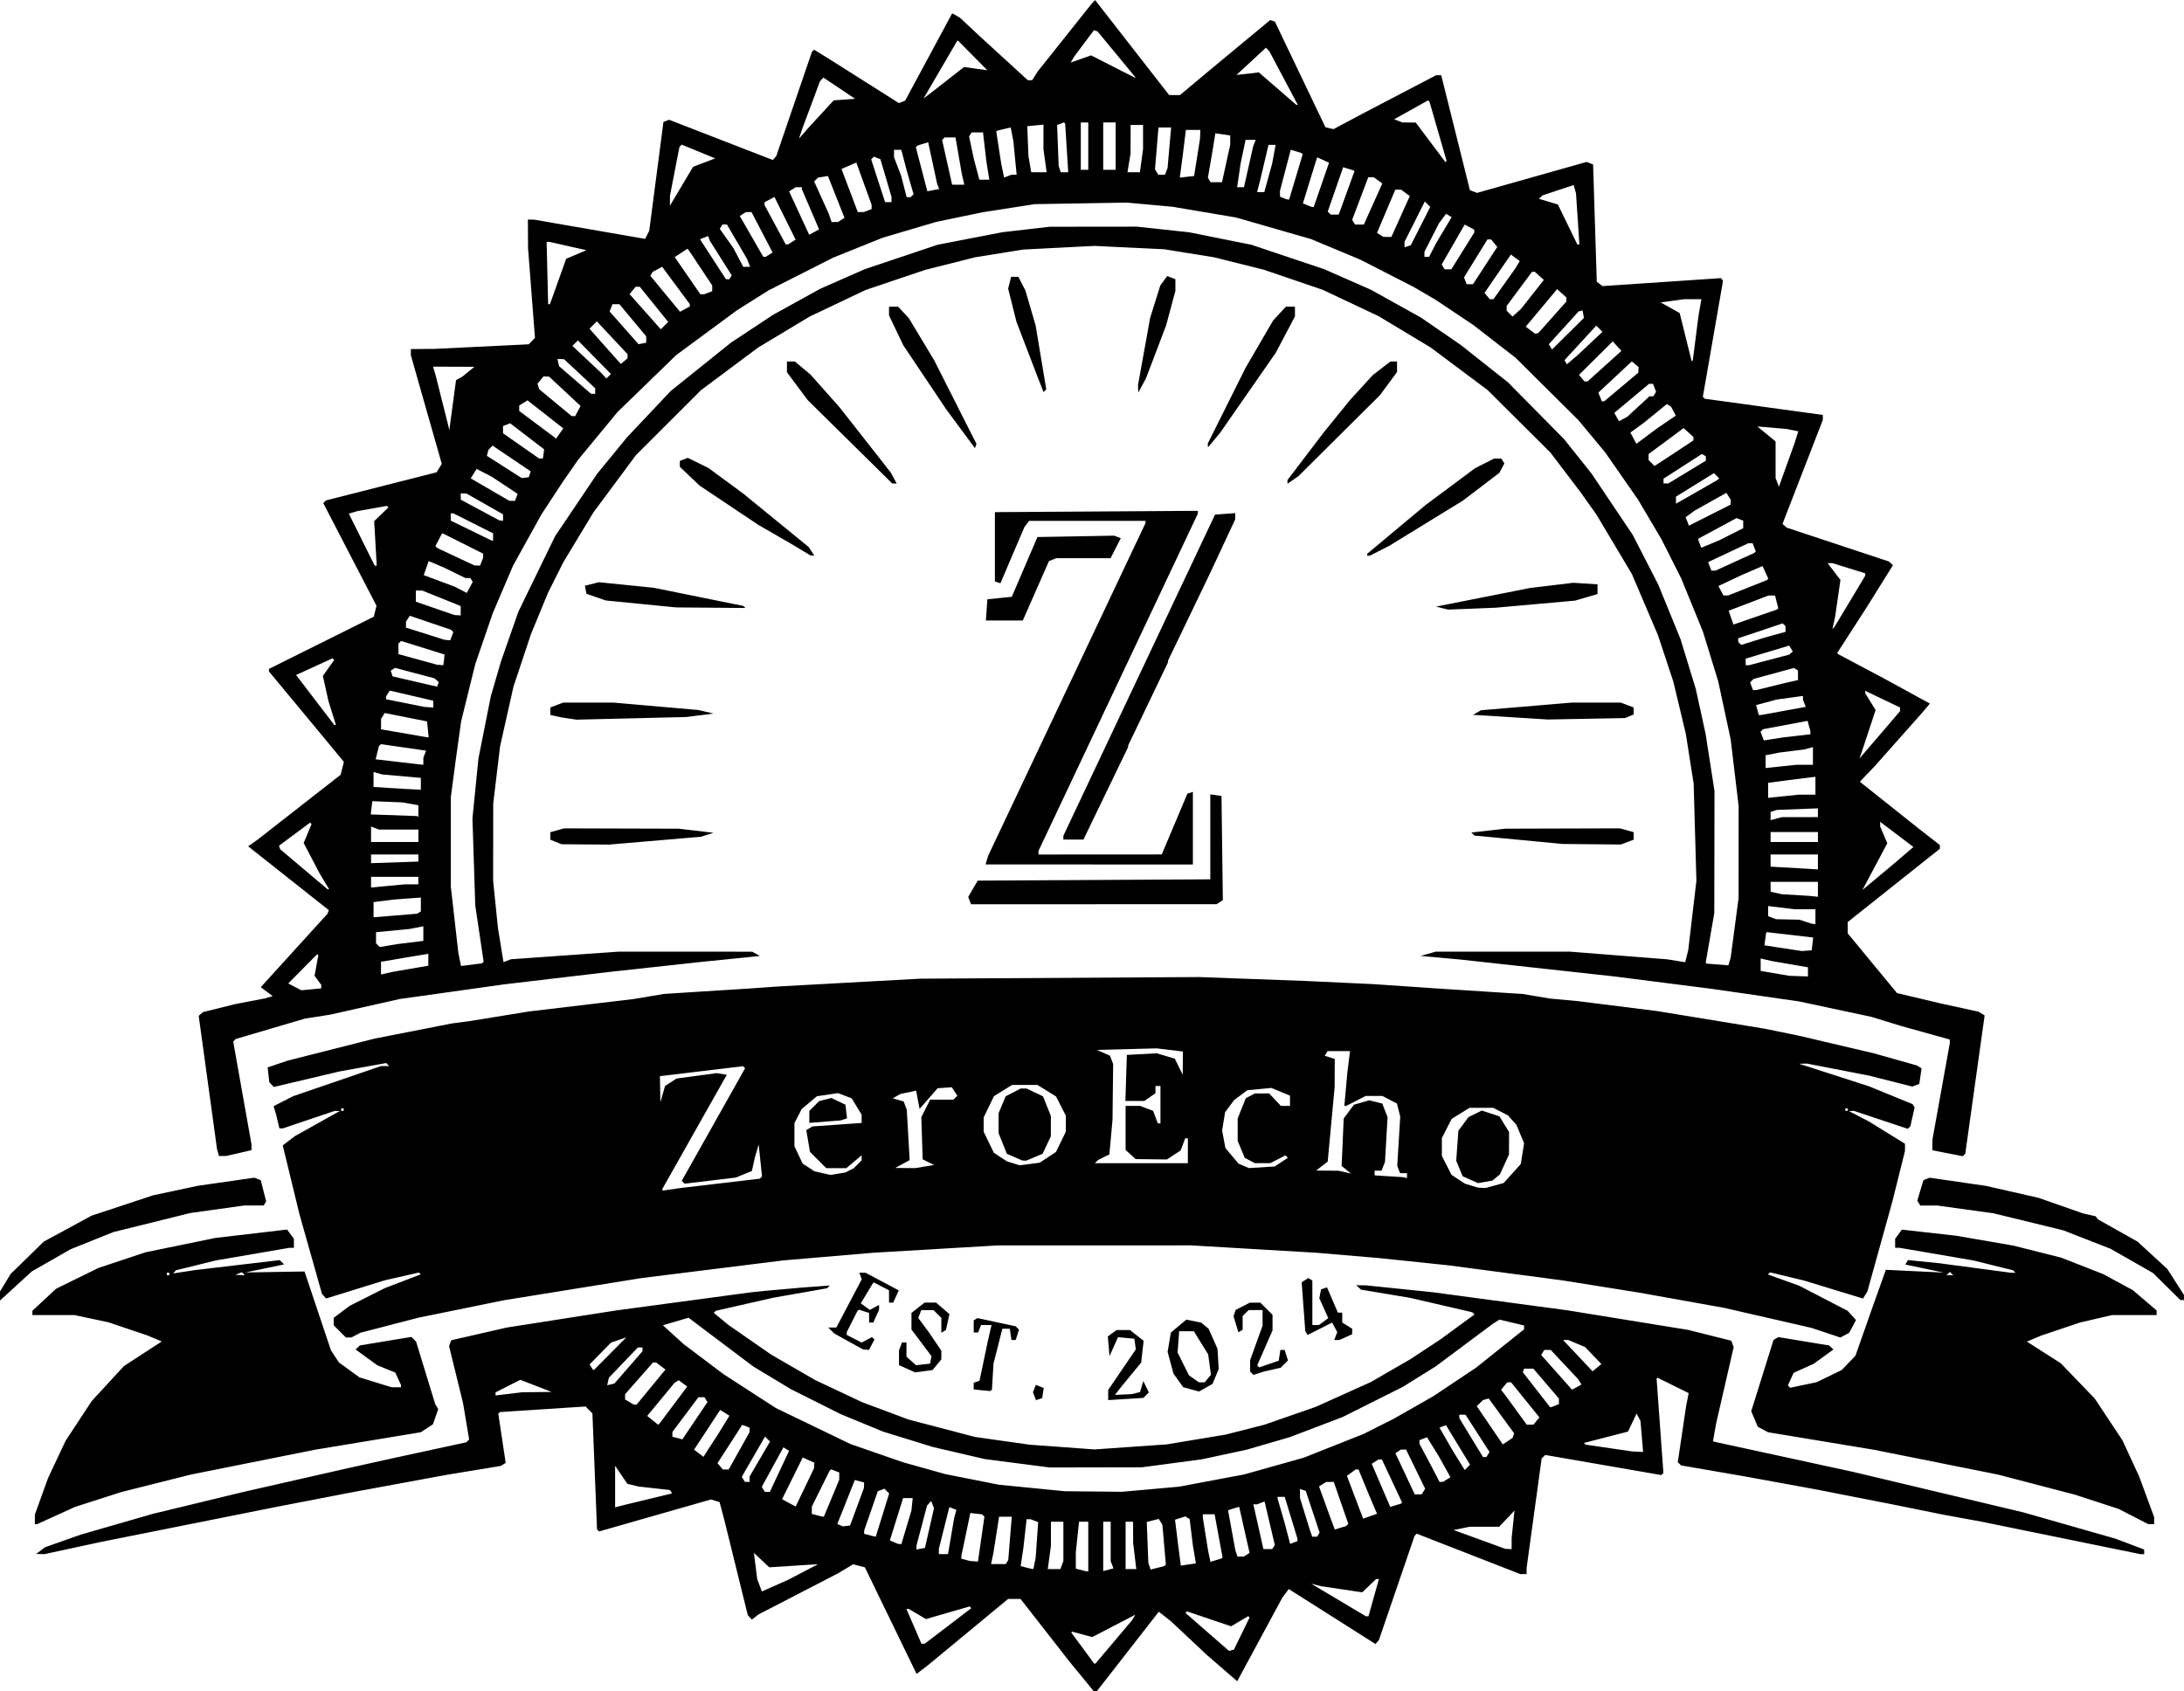 <?xml version="1.0" encoding="UTF-8" standalone="no"?>
<!-- Created with Inkscape (http://www.inkscape.org/) -->

<svg
   width="232.04mm"
   height="179.698mm"
   viewBox="0 0 232.04 179.698"
   version="1.1"
   id="svg1"
   xml:space="preserve"
   inkscape:version="1.4 (e7c3feb100, 2024-10-09)"
   sodipodi:docname="ZeroEcho-logo.svg"
   inkscape:export-filename="ZeroEcho-logo.png"
   inkscape:export-xdpi="56.540001"
   inkscape:export-ydpi="56.540001"
   xmlns:inkscape="http://www.inkscape.org/namespaces/inkscape"
   xmlns:sodipodi="http://sodipodi.sourceforge.net/DTD/sodipodi-0.dtd"
   xmlns="http://www.w3.org/2000/svg"
   xmlns:svg="http://www.w3.org/2000/svg"><sodipodi:namedview
     id="namedview1"
     pagecolor="#ffffff"
     bordercolor="#666666"
     borderopacity="1.0"
     inkscape:showpageshadow="2"
     inkscape:pageopacity="0.0"
     inkscape:pagecheckerboard="0"
     inkscape:deskcolor="#d1d1d1"
     inkscape:document-units="mm"
     inkscape:zoom="0.70911897"
     inkscape:cx="397.67657"
     inkscape:cy="408.95818"
     inkscape:window-width="1920"
     inkscape:window-height="999"
     inkscape:window-x="1920"
     inkscape:window-y="27"
     inkscape:window-maximized="1"
     inkscape:current-layer="layer1"
     inkscape:clip-to-page="false" /><defs
     id="defs1" /><g
     inkscape:label="Layer 1"
     inkscape:groupmode="layer"
     id="layer1"
     transform="translate(7.269,-38.394)"><path
       style="fill:#000000"
       d="m 107.649,216.534 -1.28,-1.557 -2.606,-3.338 -2.606,-3.338 h -0.659 -0.659 l -4.237,3.506 -4.237,3.506 -0.625,0.479 -0.625,0.479 -2.747,-5.663 -2.747,-5.663 -0.622,-0.163 -0.622,-0.163 -0.807,0.483 -0.807,0.483 -4.233,2.189 -4.233,2.189 -0.342,0.269 -0.342,0.269 -0.216,-0.24 -0.216,-0.24 -1.24,-5.027 -1.24,-5.027 -0.258,-0.976 -0.258,-0.976 -0.457,-0.141 -0.457,-0.141 -5.945,1.699 -5.945,1.699 -0.109,-0.109 -0.109,-0.109 -0.245,-6.161 -0.245,-6.161 -0.363,-0.369 -0.363,-0.369 -4.554,0.297 -4.554,0.297 -0.083,0.083 -0.083,0.083 0.393,2.615 0.393,2.615 -0.265,0.164 -0.265,0.164 -2.851,0.469 -2.851,0.469 -5.027,0.926 -5.027,0.926 -4.101,0.793 -4.101,0.793 -9.26,1.85 -9.26,1.85 -2.998,0.647 -2.998,0.647 -0.442,-0.008 -0.442,-0.008 0.47,-0.357 0.47,-0.357 1.911,-0.674 1.911,-0.674 3.836,-1.107 3.836,-1.107 0.397,-0.094 0.397,-0.094 4.366,-1.057 4.366,-1.057 5.292,-1.204 5.292,-1.204 2.381,-0.53 2.381,-0.53 4.201,-0.912 4.201,-0.912 0.149,-0.149 0.149,-0.149 -0.327,-1.946 -0.327,-1.946 -0.74,-3.009 -0.74,-3.009 0.113,-0.316 0.113,-0.316 2.954,-0.677 2.954,-0.677 5.821,-0.909 5.821,-0.909 7.144,-0.962 7.144,-0.962 0.794,-0.082 0.794,-0.082 1.984,-0.175 1.984,-0.175 1.417,-0.105 1.417,-0.105 -0.147,0.147 -0.147,0.147 -2.857,0.503 -2.857,0.503 -3.043,0.691 -3.043,0.691 -0.122,0.109 -0.122,0.109 0.783,0.647 0.783,0.647 2.292,1.589 2.292,1.589 2.329,1.345 2.329,1.345 2.489,1.171 2.489,1.171 2.446,0.916 2.446,0.916 3.541,0.929 3.541,0.929 2.91,0.412 2.91,0.412 3.436,0.251 3.436,0.251 3.84,-0.268 3.84,-0.268 3.134,-0.521 3.134,-0.521 2.057,-0.525 2.057,-0.525 2.727,-0.949 2.727,-0.949 2.93,-1.32 2.93,-1.32 2.117,-1.224 2.117,-1.224 1.587,-1.048 1.587,-1.048 1.797,-1.316 1.797,-1.316 -0.118,-0.118 -0.118,-0.118 -3.306,-0.765 -3.306,-0.765 -2.606,-0.436 -2.606,-0.436 -0.251,-0.236 -0.251,-0.236 0.516,0.008 0.516,0.008 3.572,0.369 3.572,0.369 7.144,0.96 7.144,0.96 6.4,1.038 6.4,1.038 2.288,0.574 2.288,0.574 0.13,0.338 0.13,0.338 -0.932,4.056 -0.932,4.056 -0.17,0.957 -0.17,0.957 0.618,0.136 0.618,0.136 6.879,1.495 6.879,1.495 8.992,2.139 8.992,2.139 4.899,1.399 4.899,1.399 1.521,0.575 1.521,0.575 v 0.246 0.246 h -0.202 -0.202 l -8.449,-1.728 -8.449,-1.728 -1.998,-0.365 -1.998,-0.365 -2.646,-0.536 -2.646,-0.536 -4.101,-0.804 -4.101,-0.804 -3.836,-0.701 -3.836,-0.701 -3.371,-0.582 -3.371,-0.582 -0.173,-0.173 -0.173,-0.173 0.443,-2.983 0.443,-2.983 0.135,-0.684 0.135,-0.684 -1.659,-0.822 -1.659,-0.822 -0.045,0.051 -0.045,0.051 0.362,5.012 0.362,5.012 -0.112,0.112 -0.112,0.112 -6.164,-1.067 -6.164,-1.067 -0.192,0.183 -0.192,0.183 -0.798,5.814 -0.798,5.814 -0.002,0.331 -0.002,0.331 -0.331,0.002 -0.331,0.002 -5.505,-2.148 -5.505,-2.148 -0.113,0.113 -0.113,0.113 -1.897,5.539 -1.897,5.539 -0.182,0.209 -0.182,0.209 -4.606,-2.92 -4.606,-2.92 -0.343,0.462 -0.343,0.462 -2.395,4.436 -2.395,4.436 -1.61,-1.393 -1.61,-1.393 -1.905,-1.789 -1.905,-1.789 -0.65,-0.511 -0.65,-0.511 -3.284,4.212 -3.284,4.212 -0.176,0.007 -0.176,0.007 z m 3.417,-3.669 1.954,-2.315 0.169,-0.287 0.169,-0.287 -2.289,1.188 -2.289,1.188 -1.071,-0.286 -1.071,-0.286 -0.046,0.046 -0.046,0.046 1.221,1.654 1.221,1.654 h 0.061 0.061 z m 13.594,-0.881 0.828,-1.699 -0.067,-0.077 -0.067,-0.077 -0.913,0.539 -0.913,0.539 -2.341,-0.791 -2.341,-0.791 -0.082,0.082 -0.082,0.082 2.31,2.015 2.31,2.015 0.265,-0.069 0.265,-0.069 z m -31.204,-0.812 2.472,-1.891 -0.091,-0.091 -0.091,-0.091 -2.318,0.672 -2.318,0.672 -0.919,-0.542 -0.919,-0.542 h -0.121 -0.121 l 0.4,0.926 0.4,0.926 0.4,0.926 0.4,0.926 h 0.175 0.175 z m 45.223,-3.004 0.556,-1.984 h -0.147 -0.147 l -0.739,0.708 -0.739,0.708 -2.186,-0.325 -2.186,-0.325 -0.529,-0.134 -0.529,-0.134 2.91,1.732 2.91,1.732 0.134,0.003 0.134,0.003 z m -60.62,-2.73 1.587,-0.827 -2.59,0.165 -2.59,0.165 -0.818,-0.767 -0.818,-0.767 0.177,1.399 0.177,1.399 0.247,0.651 0.247,0.651 1.396,-0.62 1.396,-0.62 z m 30.295,-2.694 v -2.646 h -0.491 -0.491 l -0.17,1.626 -0.17,1.626 v 0.868 0.868 l 0.463,0.121 0.463,0.121 0.198,0.031 0.198,0.031 z m 2.529,1.928 -0.147,-0.384 v -2.095 -2.095 h -0.397 -0.397 v 2.621 2.621 l 0.544,-0.142 0.544,-0.142 z m -8.239,-0.142 0.121,-0.595 0.132,-1.897 0.132,-1.897 -0.401,-0.154 -0.401,-0.154 h -0.212 -0.212 l -0.171,1.521 -0.171,1.521 -0.144,0.969 -0.144,0.969 0.482,0.125 0.482,0.125 0.193,0.031 0.193,0.031 z m 2.904,0.177 0.161,-0.419 v -2.095 -2.095 h -0.661 -0.661 v 1.286 1.286 l -0.168,1.228 -0.168,1.228 h 0.669 0.669 z m 7.74,-0.971 -0.167,-1.389 -0.002,-1.124 -0.002,-1.124 h -0.397 -0.397 v 2.514 2.514 h 0.566 0.566 z m 3.222,0.995 0.087,-0.087 -0.184,-2.11 -0.184,-2.11 -0.192,-0.311 -0.192,-0.311 -0.638,0.16 -0.638,0.16 0.083,2.17 0.083,2.17 0.12,0.359 0.12,0.359 0.725,-0.182 0.725,-0.182 z m 3.118,-1.161 -0.161,-0.958 -0.17,-1.397 -0.17,-1.397 -0.23,-0.142 -0.23,-0.142 -0.548,0.174 -0.548,0.174 0.168,1.364 0.168,1.364 0.141,1.075 0.141,1.075 0.8,-0.117 0.8,-0.117 z m -19.907,0.817 0.13,-0.21 0.187,-2.304 0.187,-2.304 h -0.674 -0.674 l -0.3,1.918 -0.3,1.918 -0.125,0.595 -0.125,0.595 h 0.783 0.783 z m -2.744,-2.441 0.342,-2.386 -0.122,-0.122 -0.122,-0.122 -0.627,-0.072 -0.627,-0.072 -0.469,2.249 -0.469,2.249 -0.012,0.179 -0.012,0.179 0.463,0.121 0.463,0.121 0.425,0.031 0.425,0.031 z m 25.589,2.009 0.058,-0.047 -0.423,-2.301 -0.423,-2.301 h -0.627 -0.627 v 0.177 0.177 l 0.278,1.741 0.278,1.741 0.127,0.61 0.127,0.61 0.586,-0.18 0.587,-0.18 z m 2.625,-0.354 0.301,-0.194 -0.553,-2.448 -0.553,-2.448 -0.542,0.166 -0.542,0.166 -0.046,0.036 -0.046,0.036 0.387,2.114 0.387,2.114 0.114,0.331 0.114,0.331 0.339,-0.004 0.339,-0.004 z m -31.412,-1.98 0.327,-1.918 0.12,-0.432 0.12,-0.432 -0.377,-0.145 -0.377,-0.145 -0.557,2.22 -0.557,2.22 v 0.274 0.274 h 0.487 0.487 z m -2.296,-0.851 0.48,-2.105 -0.148,-0.385 -0.148,-0.385 -0.221,0.243 -0.221,0.243 -0.564,2.135 -0.564,2.135 v 0.2 0.2 l 0.453,-0.087 0.453,-0.087 z m 36.555,2.02 0.136,-0.221 -0.545,-2.311 -0.545,-2.311 -0.392,0.15 -0.392,0.15 h -0.203 -0.203 l 0.534,2.381 0.534,2.381 h 0.469 0.469 z m 25.297,-0.375 0.002,-0.595 0.151,-1.455 0.151,-1.455 -0.811,0.86 -0.811,0.86 h -1.558 -1.558 l -0.87,0.174 -0.87,0.174 2.755,1.001 2.755,1.001 0.331,0.016 0.331,0.016 z m -64.305,-1.72 0.535,-1.786 0.068,-0.661 0.068,-0.661 h -0.51 -0.51 l -0.704,2.249 -0.704,2.249 0.42,0.18 0.42,0.18 0.191,0.019 0.191,0.019 z m 41.549,1.333 v -0.132 l -0.677,-2.221 -0.677,-2.221 h -0.381 -0.381 v 0.084 0.084 l 0.378,1.305 0.378,1.305 0.291,1.113 0.291,1.113 0.39,-0.15 0.39,-0.15 z m -44.091,-2.637 0.712,-2.296 -0.253,-0.253 -0.253,-0.253 -0.351,0.135 -0.351,0.135 -0.725,2.091 -0.725,2.091 v 0.171 0.171 l 0.463,0.121 0.463,0.121 0.154,0.031 0.154,0.031 z m 46.311,2.079 0.134,-0.217 -0.736,-2.216 -0.736,-2.216 -0.308,-0.103 -0.308,-0.103 0.003,0.485 0.003,0.485 0.531,1.72 0.531,1.72 0.119,0.331 0.119,0.331 h 0.257 0.257 z m 3.064,-1.021 0.124,-0.113 -0.775,-2.235 -0.775,-2.235 -0.408,0.004 -0.408,0.004 -0.375,0.237 -0.375,0.237 0.608,1.677 0.608,1.677 0.23,0.613 0.23,0.613 0.595,-0.183 0.595,-0.183 z m -52.082,-1.938 0.734,-1.984 0.014,-0.3 0.014,-0.3 -0.496,-0.13 -0.496,-0.13 -0.93,2.336 -0.93,2.336 0.301,0.127 0.301,0.127 0.377,-0.048 0.377,-0.048 z m 54.84,-0.222 -0.412,-0.969 -0.573,-1.389 -0.573,-1.389 -0.148,-3.7e-4 -0.148,-3.7e-4 -0.466,0.341 -0.466,0.341 0.86,2.274 0.86,2.275 0.74,-0.258 0.74,-0.258 z m -57.543,-0.686 0.818,-1.966 v -0.387 -0.387 l -0.435,-0.167 -0.435,-0.167 -0.08,0.08 -0.08,0.08 -0.941,1.904 -0.941,1.904 v 0.385 0.385 l 0.463,0.121 0.463,0.121 0.174,0.031 0.174,0.031 z m -19.434,0.089 2.496,-0.602 -0.112,-0.181 -0.112,-0.181 -1.66,-0.183 -1.66,-0.183 -0.607,-0.148 -0.607,-0.148 -0.649,-0.956 -0.649,-0.956 v 2.209 2.209 l 0.532,-0.139 0.532,-0.139 z m 17.591,-3.571 0.016,-0.288 -0.616,-0.281 -0.616,-0.281 -1.099,2.217 -1.099,2.217 0.723,0.389 0.723,0.389 0.977,-2.037 0.977,-2.037 z m 62.394,4.001 0.069,-0.058 -1.073,-2.291 -1.073,-2.291 -0.186,0.004 -0.186,0.004 -0.355,0.225 -0.355,0.225 0.984,2.292 0.984,2.292 0.561,-0.172 0.561,-0.172 z m 2.334,-1.233 0.184,-0.298 -1.016,-2.083 -1.016,-2.083 -0.278,0.004 -0.278,0.004 -0.286,0.194 -0.286,0.194 1.025,2.183 1.025,2.183 h 0.37 0.37 z m -68.418,-2.145 1.024,-2.178 -0.302,-0.187 -0.302,-0.187 -1.15,2.101 -1.15,2.101 0.163,0.265 0.163,0.265 h 0.265 0.265 z m 39.425,1.902 3.043,-0.275 3.44,-0.646 3.44,-0.646 3.175,-0.892 3.175,-0.892 3.175,-1.26 3.175,-1.26 1.587,-0.798 1.587,-0.798 2.117,-1.206 2.117,-1.206 2.283,-1.523 2.283,-1.523 2.546,-2.036 2.546,-2.036 v -0.202 -0.202 l -1.306,-0.313 -1.306,-0.313 -0.351,0.221 -0.351,0.221 -3.039,2.265 -3.039,2.265 -1.739,1.083 -1.739,1.083 -3.213,1.611 -3.213,1.611 -2.81,1.069 -2.81,1.069 -2.292,0.666 -2.292,0.666 -2.381,0.511 -2.381,0.511 -3.175,0.422 -3.175,0.422 -4.895,0.009 -4.895,0.009 -3.44,-0.445 -3.44,-0.445 -2.778,-0.646 -2.778,-0.646 -2.642,-0.816 -2.642,-0.816 -2.253,-0.931 -2.253,-0.931 -2.629,-1.318 -2.629,-1.318 -2.002,-1.207 -2.002,-1.207 -3.017,-2.272 -3.017,-2.272 -0.424,-0.321 -0.424,-0.321 -1.366,0.4 -1.366,0.4 1.104,1.002 1.104,1.002 2.117,1.596 2.117,1.596 2.778,1.798 2.778,1.798 3.969,1.916 3.969,1.916 2.778,0.964 2.778,0.964 2.249,0.63 2.249,0.63 2.856,0.566 2.856,0.566 3.494,0.346 3.494,0.346 3.043,0.029 3.043,0.029 z M 72.371,195.582 V 195.297 l 1.085,-1.858 1.085,-1.858 -0.265,-0.265 -0.265,-0.265 -1.123,1.944 -1.123,1.944 -0.11,0.198 -0.11,0.198 0.164,0.265 0.164,0.265 h 0.249 0.249 z m 74.074,0.031 0.388,-0.245 -0.633,-1.14 -0.633,-1.14 -0.613,-0.984 -0.613,-0.984 -0.398,0.153 -0.398,0.153 v 0.197 0.197 l 0.678,1.275 0.678,1.275 0.387,0.749 0.387,0.749 0.192,-0.004 0.192,-0.004 z m -75.184,-3.054 1.11,-1.984 v -0.236 -0.236 l -0.392,-0.15 -0.392,-0.15 -1.311,2.034 -1.311,2.034 0.28,0.337 0.28,0.337 h 0.313 0.313 z m 76.375,-0.622 -1.28,-2.102 -0.343,0.132 -0.343,0.132 0.708,1.23 0.708,1.23 0.633,1.023 0.633,1.023 0.282,-0.282 0.282,-0.282 z m -79.093,-0.403 0.538,-0.827 0.574,-0.937 0.574,-0.937 -0.492,-0.307 -0.492,-0.307 -1.387,2.112 -1.387,2.112 0.502,0.38 0.502,0.38 0.265,-0.421 0.265,-0.421 z m 82.278,1.421 0.164,-0.266 -1.273,-1.979 -1.273,-1.979 -0.331,-0.004 -0.331,-0.004 v 0.186 0.186 l 1.256,2.063 1.256,2.063 h 0.183 0.183 z m 16.344,-1.917 -0.142,-1.654 -0.207,-0.389 -0.207,-0.389 -0.457,0.958 -0.457,0.958 -2.34,0.603 -2.34,0.603 0.09,0.09 0.09,0.09 2.485,0.362 2.485,0.362 0.57,0.028 0.57,0.028 z m -13.646,-0.093 0.082,-0.246 -1.353,-1.848 -1.353,-1.848 -0.302,0.084 -0.302,0.084 -0.331,0.323 -0.331,0.323 1.383,2.033 1.383,2.033 0.521,-0.346 0.521,-0.346 z m -86.965,-1.567 1.343,-1.99 -0.16,-0.259 -0.16,-0.259 h -0.322 -0.322 l -1.382,1.847 -1.382,1.847 v 0.25 0.25 l 0.463,0.121 0.463,0.121 0.058,0.031 0.058,0.031 z m -2.25,-1.717 1.443,-1.929 -0.456,-0.333 -0.456,-0.333 -0.216,0.133 -0.216,0.133 -1.453,1.761 -1.453,1.761 0.579,0.47 0.579,0.47 0.102,-0.102 0.102,-0.102 z m 91.665,1.736 0.319,-0.384 -1.507,-1.865 -1.507,-1.865 h -0.202 -0.202 l -0.329,0.397 -0.329,0.397 0.256,0.331 0.256,0.331 1.107,1.521 1.107,1.521 h 0.356 0.356 z m 1.973,-1.629 0.419,-0.161 -0.002,-0.302 -0.002,-0.302 -1.359,-1.587 -1.359,-1.587 h -0.491 -0.491 l -0.066,0.191 -0.066,0.191 1.45,1.859 1.45,1.859 h 0.05 0.05 z m -96.046,-1.972 1.537,-1.868 -0.492,-0.373 -0.492,-0.373 -0.166,-0.008 -0.166,-0.008 -1.488,1.694 -1.488,1.694 v 0.277 0.277 l 0.463,0.27 0.463,0.27 0.146,0.008 0.146,0.008 z m -12.147,0.529 1.587,-0.021 -1.663,-0.643 -1.663,-0.643 -1.314,0.666 -1.314,0.666 v 0.165 0.165 l 1.389,-0.167 1.389,-0.167 z m 110.829,-1.092 -0.178,-0.288 -1.456,-1.551 -1.456,-1.551 h -0.342 -0.342 l -0.165,0.268 -0.165,0.268 1.637,1.842 1.637,1.841 0.505,-0.27 0.505,-0.27 z m -101.077,-1.535 1.493,-1.718 v -0.2 -0.2 h -0.246 -0.246 l -1.54,1.609 -1.54,1.609 -0.09,0.399 -0.09,0.399 0.383,-0.09 0.383,-0.09 z m 102.504,-1.26 -0.866,-0.9 -0.892,-0.376 -0.892,-0.376 h -0.276 -0.276 l 1.565,1.665 1.565,1.665 0.469,-0.389 0.469,-0.389 z m -104.443,-0.206 1.712,-1.729 -0.815,0.283 -0.815,0.283 -1.134,1.156 -1.134,1.156 0.179,0.289 0.179,0.289 h 0.058 0.058 z m -61.126,17.619 v -0.513 l 0.698,-1.934 0.698,-1.934 0.934,-1.985 0.934,-1.985 1.392,-2.117 1.392,-2.117 1.705,-1.852 1.705,-1.852 2.011,-1.31 2.011,-1.31 -0.759,-0.319 -0.759,-0.319 -2.078,-0.701 -2.078,-0.701 -1.803,-0.382 -1.803,-0.382 h -2.232 -2.232 v -0.228 -0.228 l 1.257,-1.17 1.257,-1.17 2.249,-1.104 2.249,-1.104 2.5,-0.832 2.5,-0.832 3.713,-0.764 3.713,-0.764 3.812,-0.446 3.812,-0.446 0.361,0.493 0.361,0.493 v 0.479 0.479 h -0.248 -0.248 l -3.919,0.673 -3.919,0.673 -2.097,0.52 -2.097,0.52 -0.152,0.167 -0.152,0.167 1.114,-0.171 1.114,-0.171 4.551,-0.538 4.551,-0.538 0.23,0.23 0.23,0.23 -2.059,0.428 -2.059,0.428 3.144,-0.053 3.144,-0.053 1.403,4.187 1.403,4.187 0.424,0.647 0.424,0.647 1.092,0.791 1.092,0.791 1.704,0.526 1.704,0.526 h 0.501 0.501 v -0.12 -0.12 l -0.301,-0.66 -0.301,-0.66 -0.956,-0.387 -0.956,-0.387 -1.154,-0.841 -1.154,-0.841 0.228,-0.214 0.228,-0.214 2.737,-0.452 2.737,-0.452 0.248,0.248 0.248,0.248 1.02,3.33 1.02,3.33 0.158,0.256 0.158,0.256 -0.281,0.807 -0.281,0.807 -0.645,0.423 -0.645,0.423 -5.619,0.929 -5.619,0.929 -6.606,1.322 -6.606,1.322 -3.682,0.927 -3.682,0.927 -2.459,0.788 -2.459,0.788 -2.018,0.92 -2.018,0.92 h -0.118 -0.118 z M 10.723,173.773 v -0.132 h -0.132 -0.132 v 0.132 0.132 h 0.132 0.132 z m 7.866,-0.028 -0.16,-0.16 -0.347,0.139 -0.347,0.139 0.507,0.021 0.507,0.021 z m 200.804,25.797 -1.541,-0.795 -2.321,-0.758 -2.321,-0.758 -4.114,-1.074 -4.114,-1.074 -6.576,-1.316 -6.576,-1.316 -5.626,-0.931 -5.626,-0.931 -0.547,-0.293 -0.547,-0.293 -0.347,-0.825 -0.347,-0.825 0.089,-0.278 0.089,-0.278 1.094,-3.503 1.094,-3.503 0.255,-0.157 0.255,-0.157 2.702,0.446 2.702,0.446 0.228,0.214 0.228,0.214 -1.046,0.758 -1.046,0.758 -1.07,0.482 -1.07,0.482 -0.305,0.669 -0.305,0.669 0.124,0.124 0.124,0.124 1.407,-0.297 1.407,-0.297 1.331,-0.646 1.331,-0.646 0.728,-0.76 0.728,-0.76 0.922,-2.622 0.922,-2.622 0.693,-1.942 0.693,-1.942 3.073,0.148 3.073,0.148 -2.041,-0.43 -2.041,-0.43 0.145,-0.235 0.145,-0.235 1.631,0.163 1.631,0.163 3.825,0.509 3.825,0.509 h 0.254 0.254 l -0.13,-0.13 -0.13,-0.13 -2.097,-0.52 -2.097,-0.52 -3.919,-0.673 -3.919,-0.673 h -0.248 -0.248 v -0.479 -0.479 l 0.357,-0.488 0.357,-0.488 2.884,0.324 2.884,0.324 3.043,0.525 3.043,0.525 2.54,0.641 2.54,0.641 2.223,0.87 2.223,0.87 1.587,0.859 1.587,0.859 1.257,1.076 1.257,1.076 v 0.244 0.244 h -2.365 -2.365 l -1.695,0.393 -1.695,0.393 -2.054,0.69 -2.054,0.69 -0.778,0.327 -0.778,0.327 1.799,1.15 1.799,1.15 1.803,1.872 1.803,1.872 1.475,2.224 1.475,2.224 0.891,1.929 0.891,1.929 0.792,2.149 0.792,2.149 v 0.379 0.379 l -0.331,-0.013 -0.331,-0.013 z m -19.317,-25.814 -0.176,-0.176 -0.176,0.176 -0.176,0.176 h 0.353 0.353 z m -97.439,13.031 -0.161,-0.419 0.151,-0.392 0.151,-0.392 0.421,0.162 0.421,0.162 -0.08,0.541 -0.08,0.541 -0.331,0.109 -0.331,0.109 z m 7.833,-0.124 V 186.097 l 1.47,-2.158 1.47,-2.158 -0.081,-0.564 -0.081,-0.564 -0.866,-0.083 -0.866,-0.083 -0.453,1.009 -0.453,1.009 -0.089,-1.048 -0.089,-1.048 0.467,-0.341 0.467,-0.341 h 0.708 0.708 l 0.727,0.572 0.727,0.572 -0.131,1.16 -0.131,1.16 -1.026,1.245 -1.026,1.245 -0.367,0.47 -0.367,0.47 0.898,-0.041 0.898,-0.041 0.434,-0.108 0.434,-0.107 0.175,-0.587 0.175,-0.587 0.294,0.604 0.294,0.604 -0.292,0.292 -0.292,0.292 -1.869,0.116 -1.869,0.116 z m -13.428,-0.508 -0.86,-0.085 v -0.358 -0.358 l 0.309,-0.103 0.309,-0.103 0.44,-2.102 0.44,-2.102 0.198,-0.86 0.198,-0.86 h -0.558 -0.558 l -0.152,0.397 -0.152,0.397 h -0.236 -0.236 v -0.646 -0.646 l 0.198,-0.119 0.198,-0.119 2.029,0.435 2.029,0.435 0.178,0.178 0.178,0.178 -0.174,0.549 -0.174,0.549 h -0.228 -0.228 l -0.085,-0.595 -0.085,-0.595 h -0.397 -0.397 l -0.471,1.852 -0.471,1.852 -0.083,1.392 -0.083,1.392 -0.107,0.065 -0.107,0.065 z m 22.24,-0.093 -0.844,-0.23 -0.517,-0.726 -0.517,-0.726 -0.31,-1.152 -0.31,-1.152 0.173,-1.024 0.173,-1.024 0.819,-0.69 0.819,-0.69 0.787,0.157 0.787,0.157 0.399,0.329 0.399,0.329 0.472,1.064 0.472,1.064 0.064,1.077 0.064,1.077 -0.325,0.785 -0.325,0.785 -0.716,0.409 -0.716,0.409 z m 1.773,-1.151 0.331,-0.399 -0.145,-1.082 -0.145,-1.082 -0.761,-1.23 -0.761,-1.23 h -0.782 -0.782 l -0.082,1.131 -0.082,1.131 0.605,1.212 0.605,1.212 0.527,0.369 0.527,0.369 h 0.306 0.306 z m 4.675,-0.568 -0.179,-0.179 v -0.602 -0.602 l 0.661,-1.834 0.661,-1.834 v -0.828 -0.828 h -0.741 -0.741 l -0.318,0.318 -0.318,0.318 v 0.725 0.725 l -0.223,0.138 -0.223,0.138 -0.261,-0.851 -0.261,-0.851 0.112,-0.335 0.112,-0.335 0.757,-0.391 0.757,-0.391 h 0.554 0.554 l 0.649,0.649 0.649,0.649 v 0.828 0.828 l -0.814,1.854 -0.814,1.854 0.109,0.109 0.109,0.109 1.035,-0.357 1.035,-0.357 0.085,-0.57 0.085,-0.57 h 0.228 0.228 l 0.177,0.559 0.177,0.559 -0.387,0.387 -0.387,0.387 -0.897,0.204 -0.897,0.204 -0.548,0.176 -0.548,0.176 z m -36.626,-0.473 -0.86,-0.386 v -0.785 -0.785 l 0.161,-0.419 0.161,-0.419 h 0.236 0.236 v 0.753 0.753 l 0.506,0.458 0.506,0.458 0.749,-0.086 0.749,-0.086 0.074,-0.397 0.075,-0.397 -1.064,-1.416 -1.064,-1.416 v -0.88 -0.88 l 0.697,-0.548 0.697,-0.548 h 0.611 0.611 l 0.709,0.61 0.709,0.61 -0.185,0.843 -0.185,0.843 -0.244,0.151 -0.244,0.151 v -0.79 -0.79 l -0.416,-0.416 -0.416,-0.416 h -0.651 -0.651 l -0.16,0.416 -0.16,0.416 0.573,0.776 0.573,0.776 0.653,0.962 0.653,0.962 v 0.463 0.463 l -0.463,0.567 -0.463,0.567 -0.926,0.127 -0.926,0.127 z m -6.22,-2.905 -1.523,-0.844 -0.315,-0.315 -0.315,-0.315 h 0.429 0.429 l 1.351,-2.567 1.351,-2.567 -0.132,-0.344 -0.132,-0.344 h 0.331 0.331 l 1.766,0.938 1.766,0.938 -0.296,0.65 -0.296,0.65 h -0.222 -0.222 v -0.655 -0.655 l -0.818,-0.423 -0.818,-0.423 -0.062,0.086 -0.062,0.086 -0.62,1.029 -0.62,1.029 0.478,0.349 0.478,0.349 0.493,-0.264 0.493,-0.264 v 0.261 0.261 l -0.307,0.674 -0.307,0.674 h -0.222 -0.222 v -0.511 -0.511 l -0.549,-0.174 -0.549,-0.174 -0.08,0.09 -0.08,0.09 -0.562,1.114 -0.562,1.114 v 0.136 0.136 l 0.796,0.412 0.796,0.412 0.549,-0.294 0.549,-0.294 0.131,0.131 0.131,0.131 -0.295,0.552 -0.295,0.552 -0.321,-0.031 -0.321,-0.031 z m 51.765,-0.568 0.16,-0.416 -0.273,-0.51 -0.273,-0.51 -1.3,0.659 -1.3,0.659 -0.126,-0.204 -0.126,-0.204 -0.191,-2.598 -0.191,-2.598 0.356,-0.22 0.356,-0.22 0.211,0.13 0.211,0.13 v 2.366 2.366 h 0.346 0.346 l 0.501,-0.367 0.501,-0.367 -0.476,-1.056 -0.476,-1.056 0.092,-0.473 0.092,-0.473 0.316,-0.105 0.316,-0.105 0.576,1.34 0.576,1.34 h 0.232 0.232 v 0.527 0.527 l 0.529,0.33 0.529,0.33 v 0.291 0.291 l -0.674,0.307 -0.674,0.307 h -0.28 -0.28 z m -105.816,-0.498 -0.649,-0.649 v -0.395 -0.395 l 0.86,-0.644 0.86,-0.644 1.852,-0.933 1.852,-0.933 1.914,-0.734 1.914,-0.734 -0.097,-0.097 -0.097,-0.097 -1.817,0.415 -1.817,0.415 -3.116,0.966 -3.116,0.966 -0.217,-0.244 -0.217,-0.244 -1.197,-4.233 -1.197,-4.233 -0.889,-3.657 -0.889,-3.657 0.656,-0.499 0.656,-0.499 2.381,-1.331 2.381,-1.331 -0.279,-0.002 -0.279,-0.002 -2.75,0.926 -2.75,0.926 h -0.184 -0.184 l -0.174,-0.728 -0.174,-0.728 -0.134,-0.451 -0.134,-0.451 1.04,-0.531 1.04,-0.531 4.662,-1.598 4.662,-1.598 h 0.441 0.441 l -0.162,-0.162 -0.162,-0.162 -2.461,0.442 -2.461,0.442 -3.508,0.829 -3.508,0.829 -0.239,-0.249 -0.239,-0.249 -0.089,-0.791 -0.089,-0.791 1.058,-0.358 1.058,-0.358 4.63,-1.173 4.63,-1.173 4.101,-0.805 4.101,-0.805 0.926,-0.121 0.926,-0.121 3.175,-0.516 3.175,-0.516 5.556,-0.66 5.556,-0.66 1.615,-0.271 1.615,-0.271 2.089,-0.133 2.089,-0.133 2.381,-0.151 2.381,-0.15 1.587,-0.112 1.587,-0.112 7.541,-0.414 7.541,-0.414 14.817,-0.087 14.817,-0.087 5.612,0.206 5.612,0.206 3.648,0.17 3.648,0.17 3.704,0.252 3.704,0.252 4.233,0.272 4.233,0.272 1.455,0.244 1.455,0.244 1.455,0.133 1.455,0.133 4.233,0.531 4.233,0.531 5.689,0.932 5.689,0.932 1.852,0.379 1.852,0.379 3.969,0.933 3.969,0.933 2.288,0.646 2.288,0.646 0.248,0.153 0.248,0.153 -0.121,0.826 -0.121,0.826 -0.37,0.142 -0.37,0.142 -2.309,-0.584 -2.309,-0.584 -3.296,-0.638 -3.296,-0.638 -0.408,0.011 -0.408,0.011 3.704,1.194 3.704,1.194 2.324,0.951 2.324,0.951 0.107,0.173 0.107,0.173 -0.225,0.999 -0.225,0.999 -0.139,0.139 -0.139,0.139 -2.861,-0.953 -2.861,-0.953 -0.264,0.012 -0.264,0.012 1.058,0.549 1.058,0.549 1.918,1.186 1.918,1.186 v 0.388 0.388 l -0.673,2.694 -0.673,2.694 -1.325,4.77 -1.325,4.77 -0.23,0.373 -0.23,0.373 -3.129,-0.956 -3.129,-0.956 -1.811,-0.435 -1.811,-0.435 -0.113,0.113 -0.113,0.113 1.66,0.595 1.66,0.595 2.576,1.336 2.576,1.336 0.444,0.49 0.444,0.49 -0.364,0.679 -0.364,0.679 -0.466,0.249 -0.466,0.249 -1.529,-0.51 -1.529,-0.51 -4.63,-1.063 -4.63,-1.063 -4.498,-0.807 -4.498,-0.807 -4.114,-0.657 -4.114,-0.657 -6.073,-0.802 -6.073,-0.802 -3.704,-0.386 -3.704,-0.386 -3.307,-0.28 -3.307,-0.28 -6.615,-0.39 -6.615,-0.39 H 109.015 98.697 l -6.615,0.391 -6.615,0.391 -4.763,0.406 -4.763,0.406 -7.541,0.94 -7.541,0.94 -7.276,1.173 -7.276,1.173 -4.561,0.93 -4.561,0.93 -3.093,0.803 -3.093,0.803 -0.465,0.249 -0.465,0.249 h -0.294 -0.294 z m 40.442,-15.732 4.182,-0.493 0.118,-0.118 0.118,-0.118 -0.177,-1.696 -0.177,-1.696 -0.197,0.66 -0.197,0.66 -0.165,0.745 -0.165,0.745 -0.85,0.348 -0.85,0.348 -2.725,0.327 -2.725,0.327 -0.151,-0.151 -0.151,-0.151 3.365,-5.983 3.365,-5.983 -0.109,-0.109 -0.109,-0.109 -4.349,0.522 -4.349,0.522 -0.066,0.002 -0.066,0.002 0.024,1.389 0.024,1.389 0.248,-0.859 0.248,-0.859 0.607,-0.398 0.607,-0.398 2.136,-0.287 2.136,-0.287 0.537,0.088 0.537,0.088 -3.419,6.056 -3.419,6.056 v 0.098 0.098 l 0.992,-0.142 0.992,-0.142 z m 82.245,0.235 0.966,-0.268 0.911,-1.009 0.911,-1.009 0.176,-1.104 0.176,-1.104 -0.41,-0.982 -0.41,-0.982 -0.452,-0.5 -0.452,-0.5 -0.774,-0.4 -0.774,-0.4 h -1.263 -1.263 l -0.949,0.586 -0.949,0.586 -0.521,1.021 -0.521,1.021 v 0.947 0.947 l 0.514,1.007 0.514,1.007 0.72,0.472 0.72,0.472 0.684,0.207 0.684,0.207 0.397,0.021 0.397,0.021 z m -2.575,-0.623 -0.815,-0.365 -0.342,-0.825 -0.342,-0.825 0.115,-1.592 0.115,-1.592 0.536,-0.724 0.536,-0.724 0.711,-0.349 0.711,-0.349 0.939,0.31 0.939,0.31 0.508,0.833 0.508,0.833 -0.005,1.191 -0.005,1.191 -0.481,1.058 -0.481,1.058 -0.398,0.329 -0.398,0.329 -0.769,0.134 -0.769,0.134 z m -6.726,-0.429 v -0.265 h -0.369 -0.369 l -0.15,-0.391 -0.15,-0.391 0.159,-2.616 0.159,-2.616 -0.174,-0.693 -0.174,-0.693 -0.777,-0.402 -0.777,-0.402 h -0.883 -0.883 l -1.038,0.529 -1.038,0.529 h -0.097 -0.097 l 0.162,-1.786 0.162,-1.786 0.139,-1.124 0.139,-1.124 h -1.191 -1.191 l -0.152,0.246 -0.152,0.246 0.533,0.169 0.533,0.169 -0.008,1.504 -0.008,1.504 -0.367,3.951 -0.367,3.951 -0.617,0.475 -0.617,0.475 1.191,0.01 1.191,0.01 0.661,0.148 0.661,0.148 -0.495,-0.403 -0.495,-0.403 0.11,-2.524 0.11,-2.524 0.544,-0.729 0.544,-0.729 0.815,-0.234 0.815,-0.234 0.689,0.173 0.689,0.173 0.283,0.72 0.283,0.72 -0.138,2.381 -0.138,2.381 -0.182,0.463 -0.182,0.463 h -0.369 -0.369 v 0.251 0.251 l 1.521,0.096 1.521,0.096 0.198,0.05 0.198,0.05 z m -59.221,-0.565 0.442,-0.226 0.417,-0.417 0.418,-0.418 v -0.269 -0.269 l -0.814,0.685 -0.814,0.685 h -1.064 -1.065 l -0.866,-0.866 -0.866,-0.866 -0.194,-1.151 -0.194,-1.151 0.323,-0.2 0.323,-0.2 2.616,-0.185 2.616,-0.185 -9.9e-4,-0.442 -9.9e-4,-0.442 -0.528,-0.866 -0.528,-0.867 -0.727,-0.277 -0.727,-0.277 -1.123,0.168 -1.123,0.168 -0.805,0.677 -0.805,0.677 -0.387,0.749 -0.387,0.749 v 1.23 1.23 l 0.436,0.92 0.436,0.92 0.629,0.412 0.629,0.412 0.853,0.192 0.853,0.192 0.794,-0.132 0.794,-0.132 z m -4.279,-5.678 v -0.636 l 0.522,-0.522 0.522,-0.522 0.649,-0.163 0.649,-0.163 0.747,0.356 0.747,0.356 0.084,0.727 0.084,0.727 -0.348,0.109 -0.348,0.109 -1.654,0.129 -1.654,0.129 z m 12.248,5.277 1.003,-0.166 -0.606,-0.301 -0.606,-0.301 -0.071,-2.242 -0.071,-2.242 0.468,-0.926 0.468,-0.926 h 1.234 1.234 l 0.211,-0.211 0.211,-0.211 -0.292,-0.45 -0.292,-0.45 -0.757,0.053 -0.757,0.053 -0.957,1.099 -0.957,1.099 -0.182,-0.972 -0.182,-0.972 -0.845,0.18 -0.845,0.18 -0.397,0.23 -0.397,0.23 0.577,0.163 0.577,0.163 0.168,0.437 0.168,0.437 0.153,2.683 0.153,2.683 -0.766,0.415 -0.766,0.415 1.058,0.008 1.058,0.008 z m 37.889,-0.465 0.709,-0.464 -0.131,-0.131 -0.131,-0.131 -0.805,0.416 -0.805,0.416 h -0.824 -0.824 l -0.534,-0.286 -0.534,-0.286 -0.374,-0.896 -0.374,-0.896 v -1.194 -1.194 l 0.429,-1.071 0.429,-1.071 0.48,-0.257 0.48,-0.257 h 0.765 0.765 l 0.621,0.661 0.621,0.661 h 0.483 0.483 v -0.543 -0.543 l -0.985,-0.411 -0.985,-0.411 -1.284,0.123 -1.284,0.123 -0.692,0.516 -0.692,0.516 -0.486,0.651 -0.486,0.651 -0.158,0.971 -0.158,0.971 0.175,0.933 0.175,0.933 0.696,0.827 0.696,0.827 0.551,0.237 0.551,0.237 1.365,-0.084 1.365,-0.084 z m -24.799,-0.513 0.864,-0.57 0.525,-1.076 0.525,-1.076 v -0.853 -0.853 l -0.521,-1.021 -0.521,-1.021 -0.991,-0.613 -0.991,-0.613 h -1.342 -1.342 l -0.964,0.596 -0.964,0.596 -0.548,1.132 -0.548,1.132 v 0.759 0.759 l 0.542,1.12 0.542,1.12 0.692,0.453 0.692,0.453 0.684,0.213 0.684,0.213 1.058,-0.14 1.058,-0.14 z m -3.535,-0.022 -0.819,-0.357 -0.438,-1.094 -0.438,-1.094 v -1.061 -1.061 l 0.376,-0.9 0.376,-0.9 0.801,-0.414 0.801,-0.414 h 0.304 0.304 l 0.879,0.417 0.879,0.417 0.417,1.043 0.417,1.043 v 1.079 1.079 l -0.442,0.932 -0.442,0.932 -0.872,0.364 -0.872,0.364 -0.207,-0.01 -0.207,-0.01 z m 18.414,-0.681 v -1.323 h -0.139 -0.139 l -0.246,0.648 -0.246,0.648 -0.728,0.477 -0.728,0.477 -1.659,-0.019 -1.659,-0.019 -0.536,-0.485 -0.536,-0.485 v -2.34 -2.34 h 0.777 0.777 l 0.683,0.26 0.683,0.26 0.253,0.666 0.253,0.666 h 0.139 0.139 v -1.984 -1.984 h -0.265 -0.265 v 0.382 0.382 l -0.588,0.412 -0.588,0.412 h -1.009 -1.009 l 0.076,-2.447 0.076,-2.447 1.587,-0.085 1.587,-0.085 0.96,0.284 0.96,0.284 0.423,0.859 0.423,0.859 0.006,-1.238 0.006,-1.238 -1.389,-0.167 -1.389,-0.167 -3.175,0.082 -3.175,0.082 0.692,0.31 0.692,0.31 0.168,0.439 0.168,0.439 -0.033,2.955 -0.033,2.955 -0.166,1.846 -0.166,1.846 -0.6,0.298 -0.6,0.298 -0.172,0.172 -0.172,0.172 h 4.939 4.939 z m -89.694,-4.366 v -0.132 h -0.132 -0.132 v 0.132 0.132 h 0.132 0.132 z m 159.808,0 v -0.132 h -0.132 -0.132 v 0.132 0.132 h 0.132 0.132 z M -7.268,176.112 l 9.89e-4,-0.486 0.563,-0.926 0.563,-0.926 1.759,-1.72 1.759,-1.72 2.537,-1.377 2.537,-1.377 3.275,-1.084 3.275,-1.084 2.381,-0.507 2.381,-0.507 2.991,-0.429 2.991,-0.429 0.345,0.132 0.345,0.132 0.287,1.131 0.287,1.131 -0.133,0.214 -0.133,0.214 h -1.034 -1.034 l -2.858,0.399 -2.858,0.399 -4.097,1.015 -4.097,1.015 -2.27,0.912 -2.27,0.912 -2.063,1.18 -2.063,1.18 -1.686,1.545 -1.686,1.545 z m 230.192,-1.014 -1.45,-1.432 -2.255,-1.287 -2.255,-1.287 -2.514,-0.981 -2.514,-0.981 -3.704,-0.903 -3.704,-0.903 -2.986,-0.413 -2.986,-0.413 h -0.901 -0.901 l -0.16,-0.259 -0.16,-0.259 0.327,-1.091 0.327,-1.091 0.333,-0.128 0.333,-0.128 2.991,0.435 2.991,0.435 2.778,0.631 2.778,0.631 2.381,0.832 2.381,0.832 0.661,0.149 0.661,0.149 0.132,0.169 0.132,0.169 2.099,1.181 2.099,1.181 1.583,1.455 1.583,1.455 0.882,1.376 0.882,1.376 v 0.277 0.277 l -0.198,-0.01 -0.198,-0.01 z m -207.028,-14.223 -0.101,-0.331 -0.976,-7.103 -0.976,-7.103 0.226,-0.197 0.226,-0.197 1.72,-0.427 1.72,-0.427 1.587,-0.304 1.587,-0.304 0.395,-0.12 0.395,-0.12 -0.63,-0.475 -0.63,-0.475 1.426,-1.568 1.426,-1.568 2.117,-2.331 2.117,-2.331 0.073,-0.192 0.073,-0.192 -4.285,-3.391 -4.285,-3.391 0.508,-0.361 0.508,-0.361 4.404,-3.441 4.404,-3.441 0.172,-0.684 0.172,-0.684 -0.906,-1.099 -0.906,-1.099 -3.072,-3.704 -3.072,-3.704 -0.003,-0.137 -0.003,-0.137 5.568,-2.773 5.568,-2.773 0.146,-0.582 0.146,-0.582 -2.829,-5.456 -2.829,-5.456 0.142,-0.142 0.142,-0.142 5.878,-1.493 5.878,-1.493 0.277,-0.447 0.277,-0.447 -1.643,-5.771 -1.643,-5.771 6.9e-4,-0.331 6.9e-4,-0.331 1.257,-0.009 1.257,-0.009 5.006,-0.244 5.006,-0.244 0.33,-0.342 0.33,-0.342 -0.368,-4.763 -0.368,-4.763 -0.008,-1.521 -0.008,-1.521 0.331,0.003 0.331,0.003 5.896,1.022 5.896,1.022 0.219,-0.429 0.219,-0.429 0.755,-5.785 0.755,-5.785 0.3,-0.115 0.3,-0.115 5.509,2.138 5.509,2.138 0.183,-0.207 0.183,-0.207 1.896,-5.541 1.896,-5.541 0.113,-0.113 0.113,-0.113 0.804,0.495 0.804,0.495 3.704,2.344 3.704,2.344 0.333,-0.135 0.333,-0.135 2.497,-4.639 2.497,-4.639 0.413,0.236 0.413,0.236 1.072,1.004 1.072,1.004 2.53,2.315 2.53,2.315 h 0.236 0.236 l 0.291,-0.463 0.291,-0.463 2.845,-3.572 2.845,-3.572 0.204,-0.221 0.204,-0.221 3.933,5.046 3.933,5.046 0.574,0.003 0.574,0.003 1.675,-1.401 1.675,-1.401 3.119,-2.586 3.119,-2.586 0.251,0.085 0.251,0.085 2.684,5.61 2.684,5.61 0.429,0.101 0.429,0.101 1.587,-0.846 1.587,-0.846 3.867,-2.02 3.867,-2.02 h 0.268 0.268 l 1.524,6.108 1.524,6.108 0.378,0.145 0.378,0.145 5.819,-1.645 5.819,-1.645 0.347,0.133 0.347,0.133 0.195,6.231 0.195,6.231 0.301,0.233 0.301,0.233 6.308,-0.425 6.308,-0.425 0.096,0.156 0.096,0.156 -1.07,6.151 -1.07,6.151 0.103,0.103 0.103,0.103 6.271,0.86 6.271,0.86 v 0.265 0.265 l -2.143,5.526 -2.143,5.526 0.225,0.197 0.225,0.197 5.424,1.797 5.424,1.797 0.22,0.197 0.22,0.197 -1.381,2.214 -1.381,2.214 -1.585,2.458 -1.585,2.458 0.1,0.08 0.1,0.08 2.381,1.263 2.381,1.263 2.446,1.339 2.446,1.339 -0.462,0.545 -0.462,0.545 -2.469,2.782 -2.469,2.782 -0.79,0.825 -0.79,0.825 3.127,2.489 3.127,2.489 1.124,0.875 1.124,0.875 v 0.199 0.199 l -4.895,3.892 -4.895,3.892 v 0.602 0.602 l 2.619,3.173 2.619,3.173 2.342,0.555 2.342,0.555 1.99,0.434 1.99,0.434 0.322,0.199 0.322,0.199 -1.028,7.346 -1.028,7.346 -0.134,0.134 -0.134,0.134 -1.613,-0.317 -1.613,-0.317 0.001,-0.561 0.001,-0.561 0.925,-5.134 0.925,-5.134 v -0.188 -0.188 l -2.58,-0.718 -2.58,-0.718 -1.587,-0.488 -1.587,-0.488 -3.836,-0.818 -3.836,-0.818 -4.63,-0.668 -4.63,-0.668 -5.159,-0.657 -5.159,-0.657 -8.202,-0.901 -8.202,-0.901 -2.117,-0.193 -2.117,-0.193 0.794,-0.226 0.794,-0.226 7.144,-3.9e-4 7.144,-3.9e-4 5.15,0.406 5.15,0.406 0.966,0.154 0.966,0.154 0.161,-0.641 0.161,-0.641 0.434,-3.686 0.434,-3.686 -0.146,-5.159 -0.146,-5.159 -0.416,-2.646 -0.416,-2.646 -0.664,-2.778 -0.664,-2.778 -0.817,-2.467 -0.817,-2.467 -1.385,-3.249 -1.385,-3.249 -1.876,-3.147 -1.876,-3.147 -0.878,-1.236 -0.878,-1.236 -1.573,-2.071 -1.573,-2.071 -3.336,-3.318 -3.336,-3.318 -3.029,-2.266 -3.029,-2.266 -2.768,-1.664 -2.768,-1.664 -2.968,-1.4 -2.968,-1.4 -3.127,-1.066 -3.127,-1.066 -2.646,-0.661 -2.646,-0.661 -2.646,-0.426 -2.646,-0.426 -3.704,-0.178 -3.704,-0.178 -3.785,0.194 -3.785,0.194 -2.553,0.411 -2.553,0.411 -2.657,0.67 -2.657,0.67 -3.163,1.068 -3.163,1.068 -2.973,1.413 -2.973,1.413 -2.727,1.64 -2.727,1.64 -3.043,2.269 -3.043,2.269 -3.451,3.448 -3.451,3.448 -2.261,3.043 -2.261,3.043 -1.598,2.646 -1.598,2.646 -0.815,1.626 -0.815,1.626 -0.912,2.211 -0.912,2.211 -0.924,2.778 -0.924,2.778 -0.712,3.175 -0.712,3.175 -0.364,3.043 -0.364,3.043 -0.004,4.101 -0.004,4.101 0.256,2.514 0.256,2.514 0.295,1.804 0.295,1.804 0.396,-0.152 0.396,-0.152 5.728,-0.405 5.728,-0.405 7.089,0.003 7.089,0.003 0.407,0.228 0.407,0.228 -3.13,0.317 -3.13,0.317 -4.895,0.534 -4.895,0.534 -5.556,0.656 -5.556,0.656 -5.556,0.78 -5.556,0.78 -3.704,0.832 -3.704,0.832 -1.323,0.207 -1.323,0.207 -3.684,1.085 -3.684,1.085 -0.132,0.132 -0.132,0.132 0.976,5.489 0.976,5.489 -0.004,0.285 -0.004,0.285 -1.343,0.31 -1.343,0.31 h -0.385 -0.385 z m 10.966,-17.638 v -0.186 l -0.355,-0.485 -0.355,-0.485 0.199,-1.087 0.199,-1.087 -0.058,-0.059 -0.058,-0.059 -1.539,1.555 -1.539,1.555 0.693,0.363 0.693,0.363 1.059,-0.101 1.059,-0.101 z m 157.956,-1.568 v -0.487 l -1.918,-0.331 -1.918,-0.331 -0.595,-0.137 -0.595,-0.137 v 0.66 0.66 l 1.521,0.261 1.521,0.261 0.992,0.034 0.992,0.034 z m -148.497,-0.325 1.918,-0.331 v -0.631 -0.631 l -0.86,0.14 -0.86,0.14 -1.57,0.269 -1.57,0.269 h -0.084 -0.084 v 0.69 0.69 l 0.595,-0.137 0.595,-0.137 z m 7.701,-0.664 0.094,-0.08 -0.445,-2.992 -0.445,-2.992 -0.15,-4.63 -0.15,-4.63 0.318,-3.175 0.318,-3.175 0.657,-3.307 0.657,-3.307 0.539,-1.852 0.539,-1.852 0.926,-2.646 0.926,-2.646 1.951,-4.014 1.951,-4.014 2.242,-3.325 2.242,-3.325 1.573,-1.921 1.573,-1.921 2.322,-2.463 2.322,-2.463 3.202,-2.571 3.202,-2.571 2.249,-1.486 2.249,-1.486 2.496,-1.378 2.496,-1.378 2.371,-1.043 2.371,-1.043 3.864,-1.297 3.864,-1.297 3.44,-0.665 3.44,-0.665 2.514,-0.291 2.514,-0.291 4.63,-0.005 4.63,-0.005 2.778,0.299 2.778,0.299 3.307,0.663 3.307,0.663 3.864,1.296 3.864,1.296 2.486,1.093 2.486,1.093 2.646,1.471 2.646,1.471 2.117,1.455 2.117,1.455 2.514,1.99 2.514,1.99 2.983,3.021 2.983,3.021 1.455,1.824 1.455,1.824 2.189,3.257 2.189,3.257 1.356,2.639 1.356,2.639 1.187,2.907 1.187,2.907 0.81,2.646 0.81,2.646 0.521,2.381 0.521,2.381 0.474,3.043 0.474,3.043 -0.011,6.482 -0.011,6.482 -0.446,2.577 -0.446,2.577 v 0.108 0.108 l 1.193,0.095 1.193,0.095 0.122,-0.399 0.122,-0.399 0.422,-3.175 0.422,-3.175 0.002,-4.895 0.002,-4.895 -0.423,-3.541 -0.423,-3.541 -0.66,-3.074 -0.66,-3.074 -0.813,-2.646 -0.813,-2.646 -1.151,-2.821 -1.151,-2.821 -1.045,-2.074 -1.045,-2.074 -1.25,-2.117 -1.25,-2.117 -1.748,-2.513 -1.748,-2.513 -1.429,-1.72 -1.429,-1.72 -3.341,-3.316 -3.341,-3.316 -2.249,-1.741 -2.249,-1.741 -1.984,-1.327 -1.984,-1.326 -1.191,-0.697 -1.191,-0.697 -2.812,-1.438 -2.812,-1.438 -2.612,-1.092 -2.612,-1.092 -3.986,-1.148 -3.986,-1.148 -3.38,-0.571 -3.38,-0.571 -2.424,-0.221 -2.424,-0.221 -4.895,0.082 -4.895,0.082 -2.778,0.432 -2.778,0.432 -2.46,0.513 -2.46,0.513 -2.831,0.836 -2.831,0.836 -2.646,1.065 -2.646,1.065 -3.44,1.744 -3.44,1.744 -1.676,1.058 -1.676,1.058 -3.219,2.375 -3.219,2.375 -3.118,3.028 -3.118,3.028 -2.091,2.534 -2.091,2.534 -0.826,1.191 -0.826,1.191 -1.128,1.72 -1.128,1.72 -1.502,2.716 -1.502,2.716 -1.07,2.506 -1.07,2.505 -0.934,2.715 -0.934,2.715 -0.752,3.043 -0.752,3.043 -0.277,1.984 -0.277,1.984 -0.273,2.061 -0.273,2.061 v 4.727 4.727 l 0.401,3.531 0.401,3.531 0.143,0.7 0.143,0.7 1.109,-0.141 1.109,-0.141 z m 141.272,-1.982 0.079,-0.68 -2.46,-0.285 -2.46,-0.285 -0.04,0.039 -0.04,0.039 -0.092,0.661 -0.092,0.661 1.984,0.304 1.984,0.304 0.529,-0.04 0.529,-0.04 z m -148.973,-0.15 1.389,-0.169 v -0.778 -0.778 l -0.728,0.142 -0.728,0.142 -1.786,0.174 -1.786,0.174 v 0.587 0.587 l 0.198,0.2 0.198,0.2 0.926,-0.155 0.926,-0.155 z m 149.291,-2.742 v -0.794 l -1.124,-0.002 -1.124,-0.002 -1.389,-0.167 -1.389,-0.167 v 0.538 0.538 l 0.419,0.161 0.419,0.161 1.235,0.026 1.235,0.026 0.661,0.212 0.661,0.212 0.198,0.026 0.198,0.026 z m -148.365,-0.44 0.198,-0.12 v -0.739 -0.739 l -1.389,0.104 -1.389,0.104 -1.124,0.138 -1.124,0.138 v 0.809 0.809 l 2.315,-0.191 2.315,-0.191 z m 148.63,-2.47 v -0.794 h -2.514 -2.514 v 0.524 0.524 l 0.595,0.135 0.595,0.135 1.455,0.086 1.455,0.086 0.463,0.049 0.463,0.049 z m -158.693,-0.86 -0.515,-0.86 -0.838,-1.601 -0.838,-1.601 0.421,-1.008 0.421,-1.008 -0.082,-0.074 -0.082,-0.074 -1.647,1.227 -1.647,1.227 0.06,0.186 0.06,0.186 2.514,2.124 2.514,2.124 0.088,0.005 0.088,0.005 z m 167.797,-2.744 1.041,-0.891 -0.112,-0.087 -0.112,-0.087 -1.654,-1.253 -1.654,-1.253 v 0.25 0.25 l 0.379,0.89 0.379,0.89 -1.321,2.484 -1.321,2.484 1.666,-1.392 1.666,-1.392 z m -158.528,3.076 0.728,-0.002 v -0.397 -0.397 h -2.514 -2.514 v 0.567 0.567 l 1.786,-0.169 1.786,-0.169 z m 149.423,-2.383 v -0.794 h -2.514 -2.514 v 0.649 0.649 l 1.654,0.094 1.654,0.094 0.86,0.051 0.86,0.051 z M 37.181,129.57 v -0.379 h -2.514 -2.514 l -5.93e-4,0.463 -5.93e-4,0.463 2.514,-0.084 2.514,-0.084 z m 0,-2.363 v -0.661 h -2.095 -2.095 l -0.419,-0.161 -0.419,-0.161 v 0.822 0.822 h 2.514 2.514 z m 148.696,0.132 v -0.529 h -2.514 -2.514 v 0.529 0.529 h 2.514 2.514 z m -1.918,-2.113 1.918,-0.004 v -0.465 -0.465 l -2.183,0.083 -2.183,0.083 -0.331,0.109 -0.331,0.109 v 0.436 0.436 l 0.595,-0.16 0.595,-0.16 z M 37.181,124.59 v -0.632 l -0.86,-0.15 -0.86,-0.15 -1.587,-0.064 -1.587,-0.064 -0.083,0.704 -0.083,0.704 2.464,0.087 2.464,0.087 0.066,0.055 0.066,0.055 z m 147.544,-1.749 h 0.887 v -0.951 -0.951 l -1.389,0.171 -1.389,0.171 -1.124,0.148 -1.124,0.148 v 0.801 0.801 l 1.626,-0.17 1.626,-0.17 z M 37.446,121.682 v -0.63 l -2.051,-0.18 -2.051,-0.18 -0.463,-0.134 -0.463,-0.134 v 0.798 0.798 l 1.521,0.096 1.521,0.096 0.992,0.05 0.992,0.05 z m 147.015,-2.015 h 0.887 v -0.944 -0.944 l -0.463,0.128 -0.463,0.128 -1.323,0.165 -1.323,0.165 -0.728,0.143 -0.728,0.143 v 0.678 0.678 l 1.626,-0.17 1.626,-0.17 z M 37.71,119.291 v -0.375 l 0.145,-0.378 0.145,-0.378 -2.399,-0.344 -2.399,-0.344 -0.106,0.106 -0.106,0.106 -0.175,0.698 -0.175,0.698 2.204,0.256 2.204,0.256 0.331,0.037 0.331,0.037 z m 156.89,-5.515 0.008,-0.201 -1.852,-0.885 -1.852,-0.885 v 0.129 0.129 l 0.551,0.891 0.551,0.891 -0.722,2.183 -0.722,2.183 -0.139,0.397 -0.139,0.397 2.154,-2.514 2.154,-2.514 z m -11.038,2.82 1.521,-0.177 -0.004,-0.162 -0.004,-0.162 -0.148,-0.551 -0.148,-0.551 -2.366,0.445 -2.366,0.445 -0.135,0.135 -0.135,0.135 0.177,0.462 0.177,0.462 0.953,-0.151 0.953,-0.151 z m -145.372,-0.69 -0.083,-0.85 -2.249,-0.448 -2.249,-0.448 -0.195,0.306 -0.195,0.306 -0.004,0.561 -0.004,0.561 2.315,0.4 2.315,0.4 0.215,0.032 0.215,0.032 z m -10.161,-1.73 -0.396,-1.257 -0.3,-1.349 -0.3,-1.349 0.604,-0.849 0.604,-0.849 -0.095,-0.085 -0.095,-0.085 -1.932,0.884 -1.932,0.884 2.03,2.655 2.03,2.655 h 0.087 0.087 z m 154.186,-0.235 2.367,-0.433 -0.147,-0.382 -0.147,-0.382 v -0.199 -0.199 l -1.389,0.19 -1.389,0.19 -1.099,0.298 -1.099,0.298 0.138,0.526 0.138,0.526 h 0.13 0.13 z m -143.447,-0.724 v -0.363 l -2.315,-0.538 -2.315,-0.538 -0.194,0.306 -0.194,0.306 -0.004,0.153 -0.004,0.153 2.051,0.41 2.051,0.41 0.463,0.032 0.463,0.032 z m 142.043,-1.858 1.493,-0.369 0.728,-0.165 0.728,-0.165 v -0.509 -0.509 l -0.217,-0.134 -0.217,-0.134 -2.146,0.586 -2.146,0.586 -0.183,0.183 -0.183,0.183 0.157,0.408 0.157,0.408 h 0.169 0.169 z m -141.683,-0.676 -0.228,-0.205 -2.091,-0.556 -2.091,-0.556 -0.238,0.147 -0.238,0.147 0.102,0.306 0.102,0.306 2.359,0.545 2.359,0.545 0.096,-0.238 0.096,-0.238 z m 0.738,-1.865 0.04,-0.265 0.026,-0.305 0.026,-0.305 -2.306,-0.719 -2.306,-0.719 -0.142,0.142 -0.142,0.142 v 0.557 0.557 l 2.051,0.563 2.051,0.563 0.331,0.027 0.331,0.027 z m 140.833,-0.3 2.135,-0.564 0.187,-0.166 0.187,-0.166 -0.193,-0.312 -0.193,-0.312 -2.31,0.693 -2.31,0.693 v 0.349 0.349 h 0.18 0.18 z m 0.613,-2.672 1.124,-0.313 v -0.298 -0.298 l -0.151,-0.151 -0.151,-0.151 -2.362,0.792 -2.362,0.792 v 0.197 0.197 l 0.156,0.156 0.156,0.156 1.233,-0.383 1.233,-0.383 z m -140.582,0.156 0.167,-0.435 -0.129,-0.129 -0.129,-0.129 -2.187,-0.741 -2.187,-0.741 -0.199,0.313 -0.199,0.313 -0.004,0.317 -0.004,0.317 2.051,0.648 2.051,0.648 0.302,0.027 0.302,0.027 z m 148.55,-3.724 1.623,-2.703 v -0.131 -0.131 l -1.748,-0.54 -1.748,-0.54 h -0.25 -0.25 l 0.682,0.894 0.682,0.894 -0.282,1.95 -0.282,1.95 -0.144,0.661 -0.144,0.661 0.118,-0.132 0.118,-0.132 z m -7.69,0.838 0.079,-0.057 -0.174,-0.693 -0.174,-0.693 h -0.346 -0.346 l -2.12,0.81 -2.12,0.81 0.256,0.733 0.256,0.733 2.305,-0.794 2.305,-0.794 z m -139.911,0.175 v -0.499 l -2.051,-0.825 -2.051,-0.825 -0.331,0.001 -0.331,10e-4 v 0.397 0.397 l 9e-4,0.198 9.1e-4,0.198 2.05,0.707 2.05,0.707 0.331,0.021 0.331,0.021 z m 136.717,-2.434 2.057,-0.817 0.076,-0.075 0.076,-0.075 -0.306,-0.673 -0.306,-0.673 -1.093,0.471 -1.093,0.471 -1.252,0.591 -1.252,0.591 0.269,0.502 0.269,0.502 h 0.248 0.248 z m -135.565,-0.834 -0.125,-0.202 h -0.262 -0.262 l -1.112,-0.545 -1.112,-0.545 -0.841,-0.359 -0.841,-0.359 -0.261,0.749 -0.261,0.749 1.632,0.607 1.632,0.607 0.656,0.337 0.656,0.337 0.313,-0.585 0.313,-0.585 z m 134.221,-1.931 2.052,-0.935 0.085,-0.085 0.085,-0.085 -0.167,-0.435 -0.167,-0.435 h -0.226 -0.226 l -2.061,0.967 -2.061,0.967 -0.072,0.054 -0.072,0.054 0.167,0.435 0.167,0.435 h 0.222 0.222 z m -144.43,-1.958 -0.135,-2.364 0.757,-0.725 0.757,-0.725 -0.085,-0.085 -0.085,-0.085 -1.566,0.279 -1.566,0.279 -0.454,0.133 -0.454,0.133 1.374,2.763 1.374,2.763 h 0.109 0.109 z m 11.278,1.946 0.161,-0.419 v -0.217 -0.217 l -2.16,-1.085 -2.16,-1.085 -0.053,0.067 -0.053,0.067 -0.322,0.618 -0.322,0.618 0.102,0.102 0.102,0.102 1.97,0.924 1.97,0.924 0.302,0.01 0.302,0.01 z m 132.783,-2.923 1.257,-0.636 v -0.401 -0.401 l -0.354,-0.136 -0.354,-0.136 -2.027,1.093 -2.027,1.093 v 0.088 0.088 l 0.152,0.397 0.152,0.397 0.972,-0.405 0.972,-0.405 z m -131.564,0.302 v -0.394 l -2.111,-1.061 -2.111,-1.061 h -0.138 -0.138 v 0.387 0.387 l 2.183,1.065 2.183,1.065 0.066,0.002 0.066,0.002 z m 131.488,-3.707 0.002,-0.265 -0.229,-0.361 -0.229,-0.361 -1.685,0.944 -1.685,0.944 -0.477,0.351 -0.477,0.351 0.172,0.449 0.172,0.449 2.218,-1.118 2.218,-1.118 z m -130.43,1.64 v -0.344 l -1.953,-1.111 -1.953,-1.111 h -0.296 -0.296 l 0.004,0.331 0.004,0.331 2.047,1.1 2.047,1.1 0.198,0.025 0.198,0.025 z m 127,-2.832 1.984,-1.135 0.115,-0.098 0.115,-0.098 -0.278,-0.278 -0.278,-0.278 -2.02,1.246 -2.02,1.246 v 0.374 0.374 l 0.198,-0.11 0.198,-0.11 z m -125.591,0.688 0.143,-0.371 -1.372,-0.911 -1.372,-0.911 -0.807,-0.417 -0.807,-0.417 -0.313,0.502 -0.313,0.502 2.048,1.193 2.048,1.193 0.302,0.005 0.302,0.005 z m 136.023,-6.433 0.182,-0.587 -0.61,-0.125 -0.61,-0.125 -1.564,-0.134 -1.564,-0.134 0.968,0.798 0.968,0.798 v 1.943 1.943 l 0.177,0.462 0.177,0.462 0.847,-2.359 0.847,-2.359 z m -11.632,3.742 1.994,-1.21 v -0.229 -0.229 l -0.208,-0.129 -0.208,-0.129 -2.041,1.315 -2.041,1.315 v 0.253 0.253 h 0.255 0.255 z m -122.962,0.237 0.104,-0.312 -2.027,-1.368 -2.027,-1.368 -0.219,0.225 -0.219,0.225 -0.085,0.317 -0.085,0.317 1.852,1.182 1.852,1.182 0.375,-0.045 0.375,-0.045 z m 122.244,-2.681 1.389,-0.918 v -0.186 -0.186 l -0.519,-0.47 -0.519,-0.47 -1.862,1.38 -1.862,1.38 v 0.319 0.319 l 0.315,0.315 0.315,0.315 0.677,-0.44 0.677,-0.44 z m -120.809,0.744 0.04,-0.265 0.026,-0.226 0.026,-0.226 -1.804,-1.383 -1.804,-1.383 -0.379,0.145 -0.379,0.145 v 0.387 0.387 l 1.918,1.339 1.918,1.339 0.198,0.003 0.198,0.003 z m 119.347,-3.628 0.985,-0.666 -0.259,-0.484 -0.259,-0.484 -0.217,-0.134 -0.217,-0.134 -1.2,0.979 -1.2,0.979 -0.738,0.538 -0.738,0.538 0.32,0.598 0.32,0.598 1.109,-0.831 1.109,-0.831 z m -117.619,0.37 -0.404,-0.314 -1.499,-1.175 -1.499,-1.175 -0.44,0.277 -0.44,0.277 v 0.287 0.287 l 1.961,1.467 1.961,1.467 0.381,-0.544 0.381,-0.544 z m -10.656,-4.998 0.338,-0.189 0.638,-0.521 0.638,-0.521 -2.197,-0.007 -2.197,-0.008 0.135,0.451 0.135,0.451 0.731,2.91 0.731,2.91 0.355,-2.645 0.355,-2.645 z m 125.284,2.989 1.169,-1.082 h 0.205 0.205 l 0.149,-0.241 0.149,-0.241 -0.161,-0.421 -0.161,-0.421 h -0.212 -0.212 l -1.846,1.542 -1.846,1.542 0.248,0.444 0.248,0.444 0.449,-0.243 0.449,-0.243 z m -112.682,0.489 0.292,-0.546 -1.672,-1.559 -1.672,-1.559 -0.298,-0.012 -0.298,-0.012 -0.322,0.388 -0.322,0.388 0.099,0.298 0.099,0.298 1.712,1.417 1.712,1.417 0.189,0.014 0.189,0.014 z m 110.86,-2.563 1.808,-1.521 0.018,-0.298 0.018,-0.298 -0.363,-0.301 -0.363,-0.301 -1.776,1.658 -1.776,1.658 0.182,0.463 0.182,0.463 h 0.13 0.13 z m -109.017,0.43 v -0.298 l -1.654,-1.543 -1.654,-1.543 -0.35,-0.012 -0.35,-0.012 0.086,0.384 0.086,0.384 1.7,1.468 1.7,1.468 h 0.218 0.218 z m 107.238,-2.645 1.794,-1.619 -0.459,-0.507 -0.459,-0.507 -1.793,1.779 -1.793,1.779 0.288,0.347 0.288,0.347 h 0.17 0.17 z m -107.317,-0.948 -1.755,-1.79 -0.293,0.293 -0.293,0.293 1.516,1.422 1.516,1.422 0.29,0.309 0.29,0.309 0.243,-0.234 0.243,-0.234 z m 3.518,-0.101 v -0.223 l -1.631,-1.743 -1.631,-1.743 -0.391,0.391 -0.391,0.391 1.664,1.872 1.664,1.872 0.358,-0.297 0.358,-0.297 z m 102.256,-1.355 1.325,-1.245 -0.329,-0.329 -0.329,-0.329 -1.69,1.839 -1.69,1.839 0.129,0.216 0.129,0.216 0.566,-0.48 0.566,-0.48 z m 11.23,-0.607 0.304,-2.381 0.152,-0.86 0.152,-0.86 h -0.919 -0.919 l -1.244,0.17 -1.244,0.17 1.008,0.565 1.008,0.565 0.64,2.571 0.64,2.571 0.058,-0.066 0.058,-0.066 z m -11.949,-2.513 -0.077,-0.398 -0.208,0.054 -0.208,0.054 -1.582,1.745 -1.582,1.745 0.172,0.278 0.172,0.278 1.695,-1.679 1.695,-1.679 z m -99.553,2.697 v -0.338 l -1.424,-1.709 -1.424,-1.709 h -0.37 -0.37 l -0.149,0.388 -0.149,0.388 1.535,1.738 1.535,1.737 0.408,-0.079 0.408,-0.079 z m 96.284,-2.377 1.48,-1.664 v -0.214 -0.214 l -0.491,-0.445 -0.491,-0.445 -1.277,1.528 -1.277,1.528 -0.393,0.467 -0.393,0.467 0.508,0.384 0.508,0.384 0.174,-0.057 0.174,-0.057 z m -95.459,-1.364 -1.508,-1.867 h -0.221 -0.221 l -0.323,0.39 -0.323,0.39 1.661,1.869 1.661,1.869 0.392,-0.392 0.392,-0.392 z m 93.335,-1.06 1.206,-1.535 -0.475,-0.43 -0.475,-0.43 h -0.153 -0.153 l -1.348,1.818 -1.348,1.818 v 0.245 0.245 l 0.314,0.314 0.314,0.314 0.456,-0.413 0.456,-0.413 z m -89.529,1.165 v -0.126 l -1.468,-1.984 -1.468,-1.984 -0.502,0.269 -0.502,0.269 -0.128,0.207 -0.128,0.207 1.578,1.912 1.578,1.912 0.52,-0.278 0.52,-0.278 z m -13.997,-2.533 0.863,-2.412 1.073,-0.456 1.073,-0.456 -1.946,-0.44 -1.946,-0.44 -0.166,-4.8e-4 -0.166,-4.8e-4 0.081,3.308 0.081,3.308 h 0.095 0.095 z m 100.544,0.247 1.163,-1.636 0.235,-0.391 0.235,-0.391 -0.473,-0.346 -0.473,-0.346 -1.399,2.036 -1.399,2.036 0.28,0.337 0.28,0.337 h 0.194 0.194 z m -84.584,0.946 0.419,-0.161 v -0.305 -0.305 l -1.229,-1.849 -1.229,-1.849 -0.086,-0.102 -0.086,-0.102 -0.678,0.444 -0.678,0.444 1.364,1.973 1.364,1.973 h 0.21 0.21 z m 82.538,-2.886 1.289,-1.981 -0.329,-0.397 -0.329,-0.397 h -0.194 -0.194 l -1.245,2.017 -1.245,2.017 0.14,0.364 0.14,0.364 0.339,-0.003 0.339,-0.003 z m -80.171,1.253 0.127,-0.205 -1.167,-1.845 -1.167,-1.845 -0.085,-0.246 -0.085,-0.246 -0.436,0.167 -0.436,0.167 1.378,2.125 1.378,2.125 0.183,0.004 0.183,0.004 z m 77.797,-2.807 1.218,-1.954 v -0.153 -0.153 l -0.507,-0.272 -0.507,-0.272 -1.224,2.121 -1.224,2.121 0.159,0.257 0.159,0.257 h 0.354 0.354 z m -75.878,1.276 -0.159,-0.414 -1.072,-1.835 -1.072,-1.835 h -0.237 -0.237 l -0.143,0.232 -0.143,0.232 0.726,1.025 0.726,1.025 0.52,0.992 0.52,0.992 h 0.365 0.365 z m 2.183,-0.881 0.361,-0.229 -1.118,-2.149 -1.118,-2.149 -0.301,0.004 -0.301,0.004 -0.322,0.205 -0.322,0.205 1.248,2.171 1.248,2.171 0.132,-0.002 0.132,-0.002 z m 70.485,-0.491 0.373,-0.728 0.825,-1.381 0.825,-1.381 -0.293,-0.181 -0.293,-0.181 -0.378,0.503 -0.378,0.503 -0.772,1.514 -0.772,1.514 v 0.272 0.272 h 0.245 0.245 z m -1.282,-2.543 1.036,-2.039 -0.289,-0.289 -0.289,-0.289 -1.078,2.144 -1.078,2.144 v 0.293 0.292 l 0.331,-0.109 0.331,-0.109 z m -66.787,1.69 0.395,-0.25 -1.125,-2.268 -1.125,-2.268 -0.527,0.282 -0.527,0.282 v 0.145 0.145 l 1.124,2.091 1.124,2.091 0.132,-3.4e-4 0.132,-3.4e-4 z m 83.488,-2.454 -0.18,-2.712 -0.125,-0.442 -0.125,-0.442 -1.643,0.543 -1.643,0.543 -0.207,0.185 -0.207,0.185 1.011,0.303 1.011,0.303 1.035,2.123 1.035,2.123 h 0.108 0.108 z m -18.817,-0.256 0.98,-2.175 -0.464,-0.339 -0.464,-0.339 h -0.307 -0.307 l -0.972,2.296 -0.972,2.296 0.337,0.214 0.337,0.214 0.425,0.004 0.425,0.004 z m -62.696,-0.762 -0.915,-2.137 v -0.109 -0.109 l -0.331,0.004 -0.331,0.004 -0.347,0.22 -0.347,0.22 1.065,2.304 1.065,2.304 0.528,-0.283 0.528,-0.283 z m 59.772,-0.565 0.98,-2.18 -0.457,-0.334 -0.457,-0.334 h -0.288 -0.288 l -0.857,2.267 -0.857,2.267 0.153,0.247 0.153,0.247 h 0.469 0.469 z m -56.504,1.688 0.346,-0.219 -0.881,-2.224 -0.881,-2.224 -0.523,0.088 -0.523,0.088 -0.209,0.2 -0.209,0.2 0.767,1.696 0.767,1.696 0.161,0.463 0.161,0.463 0.339,-0.004 0.339,-0.004 z m 53.692,-2.872 0.838,-2.306 -0.053,-0.043 -0.053,-0.043 -0.549,-0.168 -0.549,-0.168 -0.821,2.36 -0.821,2.36 0.157,0.157 0.157,0.157 h 0.428 0.428 z m -50.884,1.881 0.419,-0.161 v -0.222 -0.222 l -0.813,-2.248 -0.813,-2.248 -0.708,0.303 -0.708,0.303 -0.077,0.045 -0.077,0.045 0.863,2.282 0.863,2.282 h 0.317 0.317 z m 48.2,-2.727 0.816,-2.358 -0.628,-0.286 -0.628,-0.286 -0.108,0.329 -0.108,0.329 -0.652,2.117 -0.652,2.117 0.439,0.18 0.439,0.18 0.133,0.019 0.133,0.019 z m -66.198,-2.134 0.557,-0.212 0.621,-0.236 0.621,-0.236 -1.778,-0.73 -1.778,-0.73 -0.123,0.123 -0.123,0.123 -0.504,2.6 -0.504,2.6 -8.8e-4,0.521 -8.8e-4,0.521 1.229,-2.065 1.229,-2.065 z m 20.533,3.693 v -0.27 l -0.592,-2.011 -0.592,-2.011 -0.346,-0.133 -0.346,-0.133 -0.144,0.144 -0.144,0.144 0.739,2.27 0.739,2.27 h 0.342 0.342 z m 42.961,-2.406 0.722,-2.412 -0.08,-0.069 -0.08,-0.069 -0.554,-0.17 -0.554,-0.17 -0.574,2.188 -0.574,2.188 0.004,0.309 0.004,0.309 0.331,0.133 0.331,0.133 0.151,0.021 0.151,0.021 z m -40.777,1.992 0.155,-0.155 -0.357,-1.234 -0.357,-1.234 -0.294,-1.124 -0.294,-1.124 h -0.387 -0.387 v 0.392 0.392 l 0.383,0.998 0.383,0.998 0.288,1.124 0.288,1.124 h 0.21 0.21 z m 2.762,-1.003 -0.112,-0.297 -0.471,-2.188 -0.471,-2.188 -0.556,0.17 -0.556,0.17 -0.1,0.089 -0.1,0.089 0.612,2.345 0.612,2.345 0.628,-0.12 0.628,-0.12 z m 35.075,-0.892 0.419,-1.521 0.183,-0.992 0.183,-0.992 h -0.378 -0.378 l -0.452,1.918 -0.452,1.918 -0.156,0.595 -0.156,0.595 h 0.384 0.384 z m -2.091,-1.167 0.485,-2.16 0.136,-0.354 0.136,-0.354 h -0.536 -0.536 l -0.265,1.257 -0.265,1.257 -0.184,1.257 -0.184,1.257 h 0.363 0.363 z m -30.336,1.3 -0.137,-0.595 -0.331,-1.918 -0.331,-1.918 h -0.575 -0.575 l -0.136,0.136 -0.136,0.136 0.533,2.378 0.533,2.378 h 0.646 0.646 z m 27.952,-1.661 0.438,-1.992 v -0.492 -0.492 l -0.79,-0.116 -0.79,-0.116 -0.131,0.814 -0.131,0.814 -0.266,1.552 -0.266,1.552 0.145,0.234 0.145,0.234 h 0.605 0.605 z m -25.317,0.735 -0.157,-0.992 -0.177,-1.521 -0.177,-1.521 h -0.609 -0.609 l -0.131,0.213 -0.131,0.213 0.248,1.176 0.248,1.176 0.299,1.124 0.299,1.124 h 0.529 0.529 z m 2.788,0.463 h 0.274 l -0.174,-1.786 -0.174,-1.786 -0.142,-0.727 -0.142,-0.727 -0.707,0.169 -0.707,0.169 -0.06,0.044 -0.06,0.044 0.263,1.704 0.263,1.704 0.152,0.746 0.152,0.746 0.393,-0.151 0.393,-0.151 z m 19.444,-1.852 0.314,-1.984 0.017,-0.463 0.017,-0.463 h -0.769 -0.769 l -0.171,1.389 -0.171,1.389 -0.152,1.145 -0.152,1.145 0.761,-0.087 0.761,-0.087 z m -3.274,1.489 0.14,-0.364 0.188,-2.15 0.188,-2.15 h -0.672 -0.672 l -0.185,2.227 -0.185,2.227 0.177,0.287 0.177,0.287 h 0.353 0.353 z m -12.879,-1.129 -0.168,-1.228 v -1.303 -1.303 l -0.86,0.083 -0.86,0.083 0.062,1.587 0.062,1.587 0.148,0.86 0.148,0.86 h 0.818 0.818 z m 2.301,-1.352 -0.162,-2.58 -0.058,-0.072 -0.058,-0.072 -0.37,0.142 -0.37,0.142 0.083,2.179 0.083,2.179 0.109,0.331 0.109,0.331 h 0.398 0.398 z m 7.945,1.352 0.168,-1.228 v -1.286 -1.286 h -0.661 -0.661 l -0.003,1.521 -0.003,1.521 -0.164,0.992 -0.164,0.992 h 0.66 0.66 z m -5.653,-1.551 v -2.514 h -0.397 -0.397 v 2.514 2.514 h 0.397 0.397 z m 2.91,0 v -2.514 h -0.661 -0.661 v 2.514 2.514 h 0.661 0.661 z m 34.253,-1.567 -0.905,-3.141 -0.077,-0.077 -0.077,-0.077 -1.802,1.005 -1.802,1.005 0.441,0.169 0.441,0.169 0.706,0.005 0.706,0.005 1.576,2.101 1.576,2.101 0.062,-0.062 0.062,-0.062 z m -65.474,-1.922 1.265,-1.372 1.137,-0.083 1.137,-0.083 -1.686,-1.129 -1.686,-1.129 -0.184,0.203 -0.184,0.203 -0.936,2.514 -0.936,2.514 -0.177,0.529 -0.177,0.529 0.58,-0.661 0.58,-0.661 z m 49.074,-3.721 -1.508,-2.844 -0.187,-0.203 -0.187,-0.203 -1.569,1.451 -1.569,1.45 1.191,-0.137 1.191,-0.137 1.984,1.719 1.984,1.719 0.089,0.015 0.089,0.015 z m -35.764,0.214 1.8,-1.406 1.238,0.17 1.238,0.17 -1.567,-1.584 -1.567,-1.584 -0.055,0.059 -0.055,0.059 -1.766,3.025 -1.766,3.025 0.35,-0.264 0.35,-0.264 z m 18.022,-2.727 -2.021,-2.447 -0.197,-0.075 -0.197,-0.075 -1.048,1.398 -1.048,1.398 -0.192,0.323 -0.192,0.323 1.086,-0.383 1.086,-0.383 2.298,1.172 2.298,1.172 0.074,0.013 0.074,0.013 z m -15.624,89.896 -0.151,-0.393 0.505,-0.864 0.505,-0.864 12.355,-0.069 12.354,-0.069 v -4.514 -4.514 l 0.595,0.085 0.595,0.085 0.072,5.537 0.072,5.537 -0.336,0.213 -0.336,0.213 -13.039,0.004 -13.039,0.004 z m 1.831,-4.304 0.138,-0.463 8.36,-17.679 8.36,-17.679 v -0.114 -0.114 h -6.185 -6.185 l -0.251,0.331 -0.251,0.331 -1.274,2.986 -1.274,2.986 -0.293,-0.098 -0.293,-0.098 v -3.682 -3.682 l 10.782,-0.069 10.782,-0.069 v 0.148 0.148 l -8.467,17.922 -8.467,17.922 v 0.19 0.19 l 6.548,-0.004 6.548,-0.004 1.362,-3.228 1.362,-3.228 0.292,-0.097 0.292,-0.097 v 3.859 3.858 H 108.455 97.444 Z m -45.783,-1.926 -0.595,-0.239 v -0.4 -0.4 l 0.728,-0.203 0.728,-0.203 6.085,0.018 6.085,0.017 1.852,0.217 1.852,0.217 -0.661,0.211 -0.661,0.211 -4.895,0.417 -4.895,0.417 -2.514,-0.019 -2.514,-0.019 z m 102.27,-0.234 -4.688,-0.447 -0.161,-0.161 -0.161,-0.161 1.807,-0.204 1.807,-0.204 6.085,-0.017 6.085,-0.018 0.728,0.203 0.728,0.203 v 0.398 0.398 l -0.679,0.258 -0.679,0.258 -3.092,-0.03 -3.092,-0.03 z m -48.361,-0.221 v -0.199 l 8.056,-17.065 8.056,-17.065 1.072,-0.081 1.072,-0.081 v 0.336 0.336 l -1.365,2.921 -1.365,2.921 -2.207,4.589 -2.207,4.589 v 0.09 0.09 l -2.117,4.416 -2.117,4.416 v 0.081 0.081 l -2.372,4.913 -2.372,4.913 h -1.067 -1.067 z m -52.52,-12.66 -0.794,-0.119 -0.595,-0.131 -0.595,-0.131 v -0.398 -0.398 l 0.679,-0.258 0.679,-0.258 2.695,0.001 2.695,0.001 4.498,0.393 4.498,0.393 0.794,0.19 0.794,0.19 -1.455,0.182 -1.455,0.182 -5.821,0.14 -5.821,0.14 z m 100.806,-0.099 -3.175,-0.2 -0.794,-0.044 -0.794,-0.044 0.423,-0.247 0.423,-0.247 4.818,-0.406 4.818,-0.406 h 2.613 2.613 l 0.679,0.258 0.679,0.258 v 0.375 0.375 l -0.463,0.188 -0.463,0.188 -4.101,0.076 -4.101,0.076 z m -56.438,-11.45 0.081,-1.124 1.296,-0.132 1.296,-0.132 1.362,-3.175 1.362,-3.175 4.078,-0.073 4.078,-0.073 0.35,0.134 0.35,0.134 -0.543,1.064 -0.543,1.064 h -2.883 -2.883 l -0.387,0.149 -0.388,0.149 -1.392,3.159 -1.392,3.159 h -1.961 -1.961 z m 48.387,-0.187 -0.643,-0.159 5.008,-0.99 5.008,-0.99 2.281,-0.275 2.281,-0.275 1.291,0.082 1.291,0.082 v 0.518 0.518 l -1.191,0.347 -1.191,0.347 -4.233,0.378 -4.233,0.378 -2.514,0.099 -2.514,0.099 z m -85.115,-0.441 -3.736,-0.369 -1.026,-0.355 -1.026,-0.355 -0.084,-0.427 -0.084,-0.427 0.745,-0.188 0.745,-0.188 2.91,0.295 2.91,0.295 4.762,0.964 4.762,0.964 0.11,0.11 0.11,0.11 -3.682,-0.03 -3.682,-0.03 z m 16.965,-5.786 -1.058,-0.636 -1.699,-0.979 -1.699,-0.979 -3.14,-2.099 -3.14,-2.099 -1.048,-0.997 -1.048,-0.997 v -0.314 -0.314 l 0.425,-0.163 0.425,-0.163 1.096,0.539 1.096,0.539 1.852,1.365 1.852,1.365 3.469,2.832 3.469,2.832 0.304,0.463 0.304,0.463 -0.201,-0.011 -0.201,-0.011 z m 60.193,0.559 v -0.1 l 3.109,-2.596 3.109,-2.596 2.617,-1.948 2.617,-1.948 1.011,-0.516 1.011,-0.516 h 0.392 0.392 l 0.16,0.259 0.16,0.259 -0.267,0.499 -0.267,0.499 -1.928,1.471 -1.928,1.471 -3.914,2.402 -3.914,2.402 -1.036,0.529 -1.036,0.529 h -0.143 -0.143 z m -54.949,-12.005 -4.492,-4.432 -1.103,-1.479 -1.103,-1.479 v -0.571 -0.571 h 0.425 0.425 l 0.832,0.699 0.832,0.699 1.551,1.749 1.551,1.749 2.715,3.461 2.715,3.461 0.307,0.574 0.307,0.574 h -0.234 -0.234 z m 46.482,4.265 v -0.197 l 1.918,-2.521 1.918,-2.521 1.402,-1.729 1.402,-1.729 1.207,-1.323 1.207,-1.323 0.944,-0.728 0.944,-0.728 h 0.35 0.35 v 0.56 0.56 l -0.904,1.226 -0.904,1.226 -4.322,4.296 -4.322,4.296 -0.595,0.415 -0.595,0.415 z m -34.729,-5.649 -1.524,-2.06 -2.282,-3.404 -2.282,-3.404 -0.758,-1.587 -0.758,-1.587 -2.1e-4,-0.463 -2.1e-4,-0.463 h 0.483 0.483 l 0.564,0.6 0.564,0.6 1.351,2.244 1.351,2.244 2.249,4.449 2.249,4.449 -0.083,0.222 -0.083,0.222 z m 26.272,1.777 -0.01,-0.203 2.01,-4.03 2.01,-4.03 1.464,-2.514 1.464,-2.514 0.677,-0.728 0.677,-0.728 h 0.48 0.48 v 0.517 0.517 l -1.019,1.931 -1.019,1.931 -2.943,4.233 -2.943,4.233 -0.658,0.794 -0.658,0.794 z m -17.759,-6.441 -0.302,-0.764 -1.137,-2.967 -1.137,-2.967 -0.442,-1.762 -0.442,-1.762 0.158,-0.629 0.158,-0.629 h 0.385 0.385 l 0.374,0.728 0.374,0.728 0.541,1.852 0.541,1.852 0.566,3.399 0.566,3.399 -0.144,0.144 -0.144,0.144 z m 10.351,0.413 -0.011,-0.411 0.642,-3.558 0.642,-3.558 0.54,-1.724 0.54,-1.724 0.367,-0.502 0.367,-0.502 0.435,0.167 0.435,0.167 v 0.622 0.622 l -0.493,1.834 -0.493,1.834 -1.068,2.81 -1.068,2.81 -0.412,0.761 -0.412,0.761 z"
       id="path2" /></g></svg>
